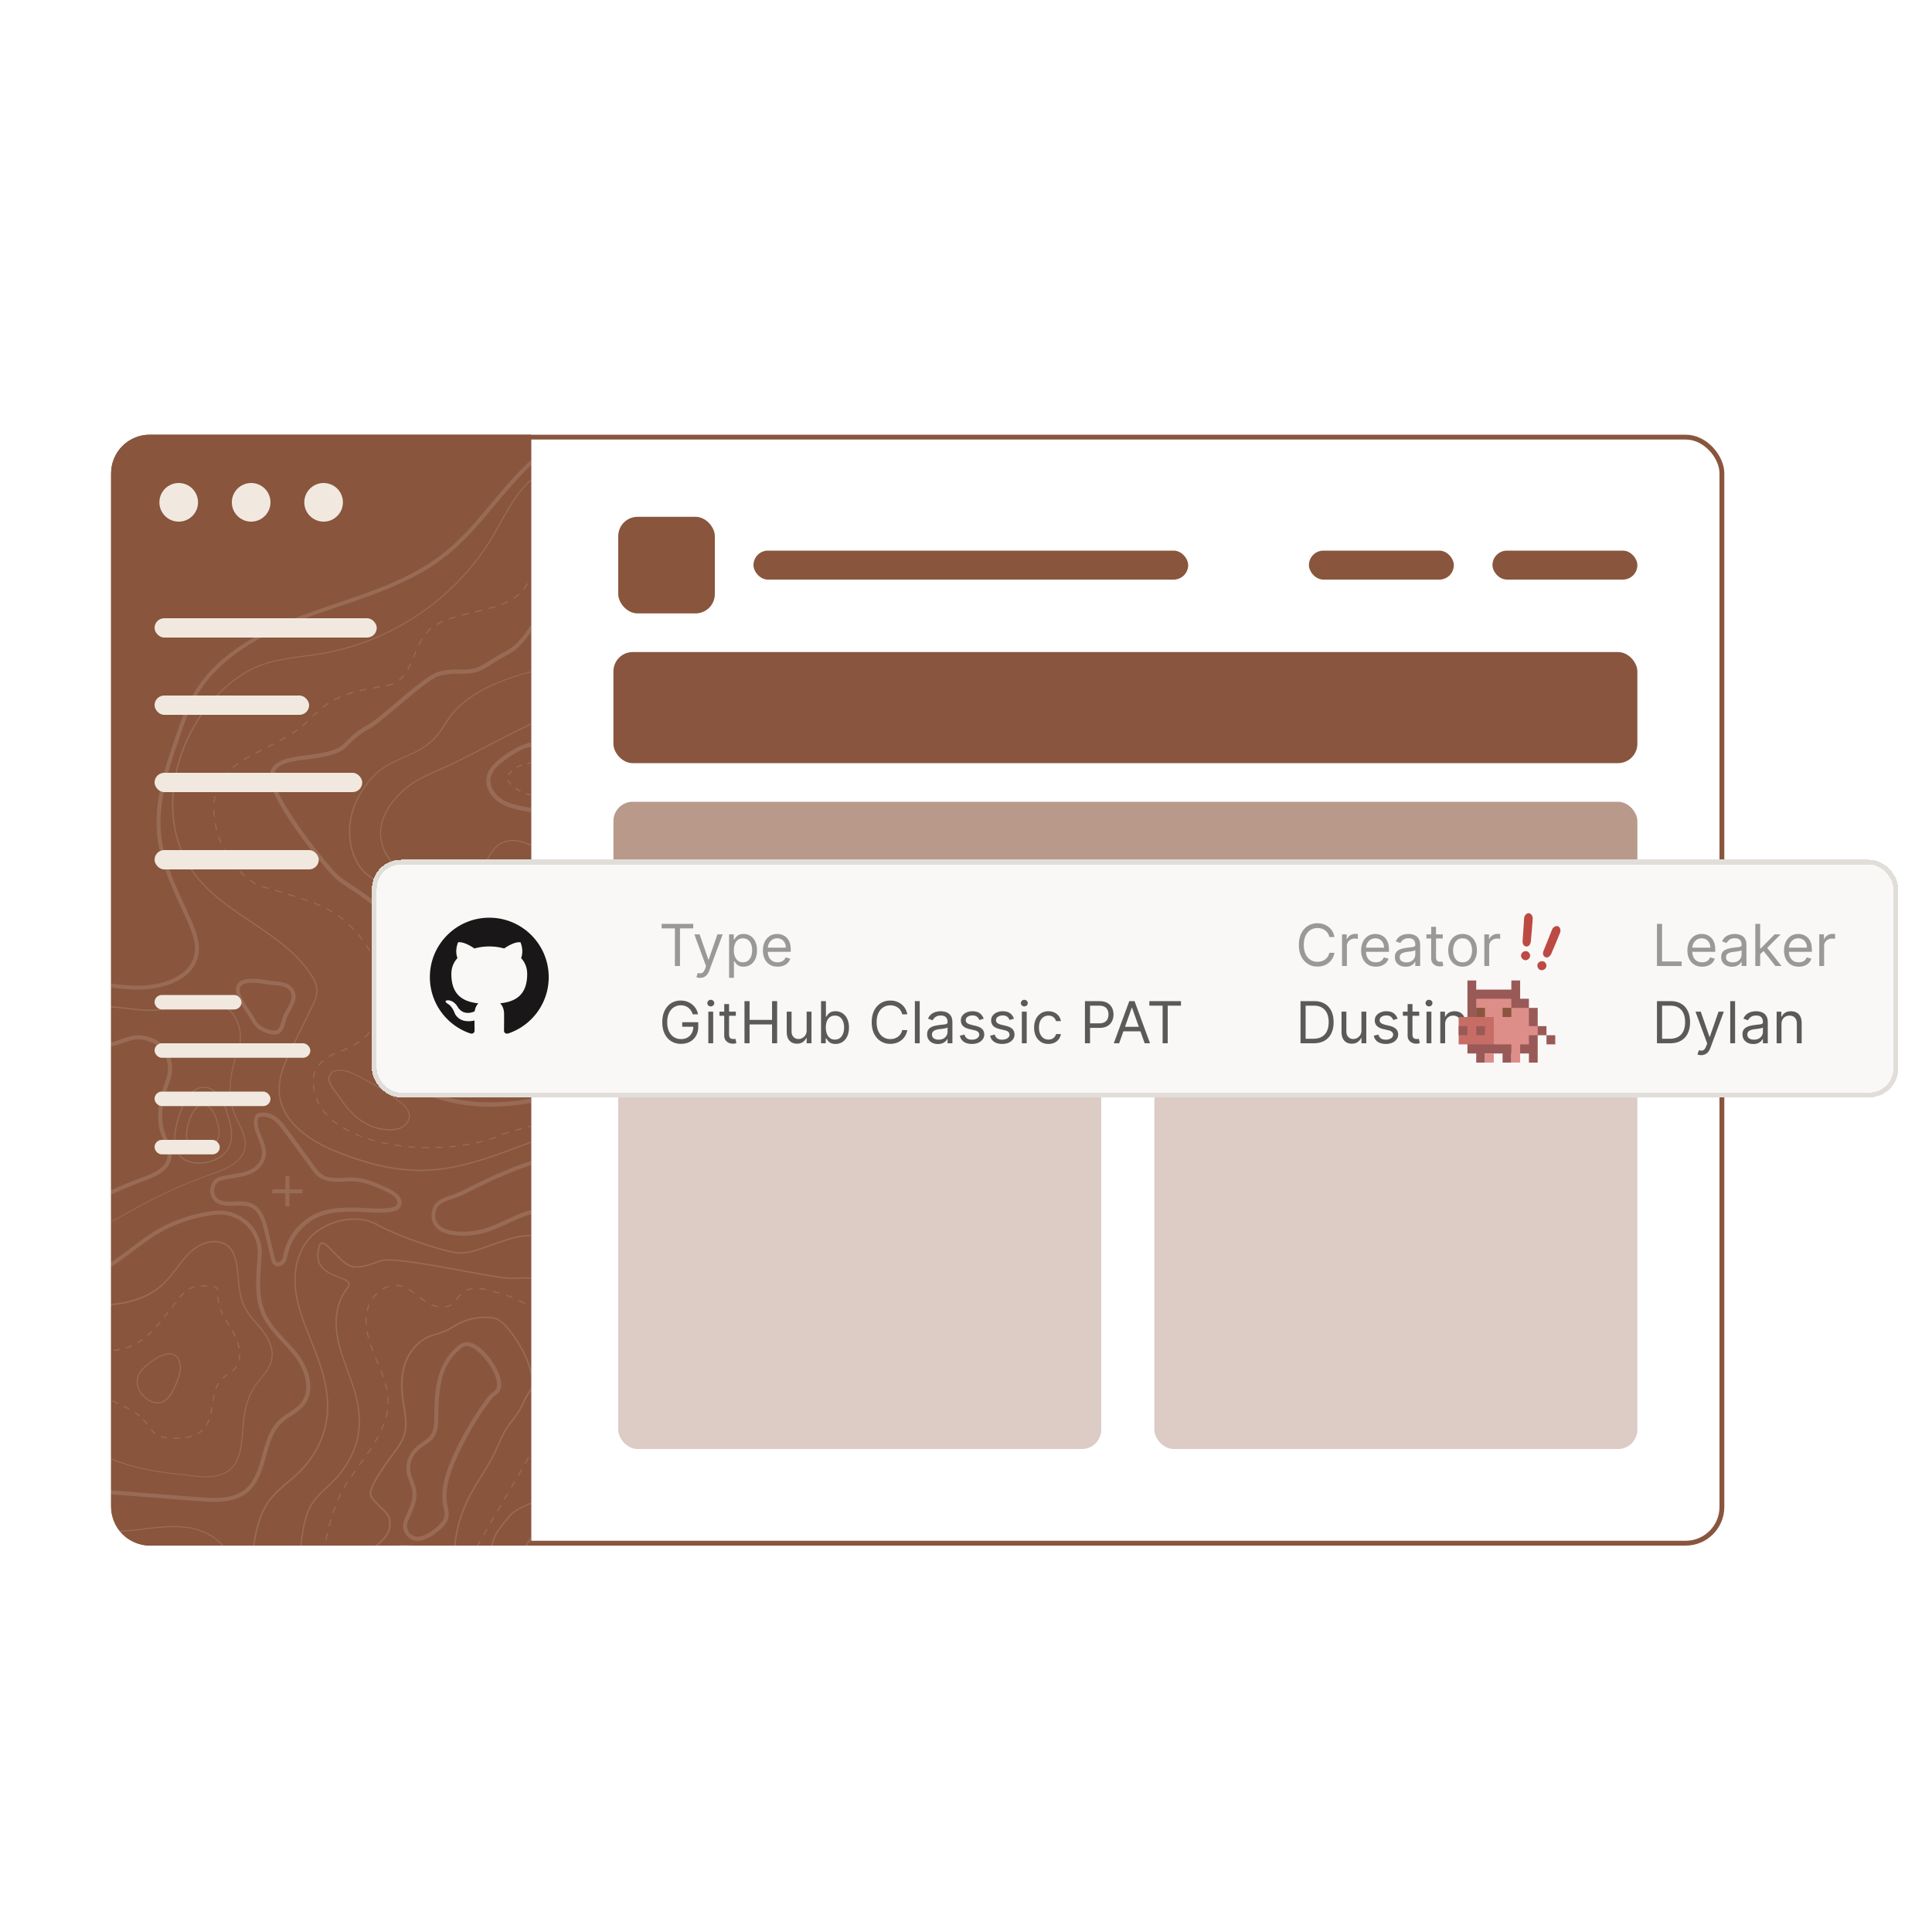 <svg xmlns="http://www.w3.org/2000/svg" width="400" height="400" fill="none"><rect width="333" height="229" x="23.5" y="90.5" stroke="#89553D" rx="7.5"/><g clip-path="url(#a)"><path fill="#89553D" d="M23 98a8 8 0 0 1 8-8h79v230H31a8 8 0 0 1-8-8V98Z"/><g fill="#F1E9DF" clip-path="url(#b)" opacity=".15"><path d="M109.165 200.116c.089.143.196.303.267.463.107.178.196.374.285.57l.213-.089a6.246 6.246 0 0 0-.285-.606c-.089-.16-.178-.32-.284-.463-.036-.071-.089-.142-.125-.213l-.196.124s.089.143.125.214Zm-3.205 6.893.036.232c.195-.036.391-.054.605-.107.303-.054.57-.125.819-.178l-.071-.232a6.834 6.834 0 0 1-.801.178c-.214.036-.41.072-.588.107Zm1.264-13.804.16-.178c-.391-.374-.836-.606-1.317-.677l-.036.232c.445.071.837.267 1.193.605v.018Zm1.442 2.44a4.92 4.92 0 0 0-.427-1.407l-.214.107c.196.427.339.873.41 1.336l.231-.036Zm-6.321-1.247c-.302.392-.569.82-.783 1.229l.214.107c.196-.409.445-.819.748-1.193l-.179-.143Zm2.262-1.816a4.915 4.915 0 0 0-1.247.765l.143.179c.392-.321.783-.57 1.193-.731l-.089-.213Zm3.792 5.29c0 .249.018.481.054.677l.231-.036a3.509 3.509 0 0 1-.053-.641c0-.25 0-.499.036-.748l-.232-.036c0 .267-.036.534-.036.784Zm.499 8.122s-.178.125-.267.196l.124.196c.107-.071.196-.125.285-.196a2.89 2.89 0 0 0 .748-.855l-.196-.125c-.178.303-.427.57-.694.802v-.018Zm-8.511-6.199c-.071.481-.125.98-.16 1.443h.231c.036-.445.089-.926.16-1.407l-.231-.036Zm.053 2.886h-.232c.018.534.072 1.015.161 1.46l.231-.053a8.094 8.094 0 0 1-.16-1.407Zm.57 2.583-.214.107c.232.427.552.801.98 1.104l.142-.196a3.123 3.123 0 0 1-.908-1.033v.018Zm2.439 1.71c-.089-.018-.195-.054-.285-.072l-.071.232c.107.036.196.053.303.071.356.089.748.125 1.14.143v-.232c-.374 0-.748-.053-1.104-.125l.017-.017Zm-2.421-9.993a15.73 15.73 0 0 0-.374 1.389l.231.054c.107-.481.232-.944.374-1.372l-.231-.071Zm-112.567 67.454c1.87-.748 3.615-1.781 5.306-2.779 1.033-.605 2.119-1.247 3.187-1.799 2.137-1.104 4.434-1.959 6.642-2.814 1.745-.659 3.543-1.336 5.27-2.138 2.333-1.068 4.576-2.368 6.766-3.615a162.762 162.762 0 0 1 3.455-1.96 75.885 75.885 0 0 1 7.3-3.491 93.501 93.501 0 0 1 3.33-1.3c2.439-.891 5.092-2.031 5.697-4.471.374-1.514-.213-2.921-.783-4.275-.196-.481-.41-.979-.57-1.478-1.14-3.562 0-7.499 1.104-10.527.303-.837.463-1.71.463-2.565s-.16-1.799-.48-2.636a6.425 6.425 0 0 0-1.46-2.28c-.553-.552-1.247-.98-2.049-1.318-2.813-1.14-4.611-.517-6.516.16-.837.303-1.692.606-2.707.802-1.638.303-3.596.071-5.484-.161-1.317-.16-2.688-.32-3.935-.302-5.377.107-9.437.463-13.158 1.14-7.033 1.264-12.66 3.651-17.2 7.338-3.437 2.797-6.197 6.323-8.654 9.743-5.324 7.392-9.722 14.731-13.07 21.838-.64 1.371-1.263 2.85-1.139 4.399.16 2.173 1.834 4.222 4.487 5.522 4.683 2.28 10.132 1.746 15.313.997 3.098-.445 6.107-.944 8.92-2.066l-.035.036Zm-23.86.338c-2.367-1.157-3.881-2.974-4.023-4.845-.107-1.353.445-2.654 1.068-3.989 3.312-7.072 7.692-14.375 12.98-21.713 2.422-3.367 5.146-6.858 8.511-9.583 4.434-3.598 9.936-5.949 16.826-7.178 3.686-.659 7.692-.998 13.034-1.122 1.175-.018 2.457.124 3.81.285 1.96.231 3.989.481 5.734.142 1.086-.196 1.976-.516 2.831-.819 1.905-.677 3.4-1.211 5.93-.178.694.285 1.299.659 1.78 1.14a5.625 5.625 0 0 1 1.264 1.977c.57 1.478.57 3.135.018 4.631-.801 2.209-1.62 4.88-1.62 7.588 0 1.158.142 2.333.516 3.473.16.517.392 1.033.587 1.532.535 1.282 1.051 2.511.748 3.758-.498 2.049-2.83 3.046-5.163 3.901a63.1 63.1 0 0 0-3.366 1.318 79.509 79.509 0 0 0-7.371 3.527c-1.175.641-2.333 1.318-3.472 1.959-2.155 1.247-4.398 2.529-6.695 3.58-1.692.784-3.49 1.461-5.217 2.12-2.244.855-4.558 1.728-6.73 2.85-1.105.57-2.19 1.211-3.241 1.817-1.674.979-3.401 1.995-5.2 2.725-2.724 1.104-5.68 1.585-8.724 2.031-5.04.73-10.345 1.246-14.832-.927h.018Z"/><path d="M-8.833 267.73c2.297-.908 4.47-2.173 6.57-3.402 1.354-.784 2.778-1.603 4.203-2.333 2.777-1.39 5.751-2.458 8.635-3.474 2.19-.783 4.452-1.585 6.624-2.547 2.991-1.318 5.894-2.939 8.707-4.506 1.425-.784 2.885-1.603 4.345-2.387a102.48 102.48 0 0 1 13.62-5.931c3.028-1.051 6.304-2.423 6.927-5.397.072-.321.09-.642.09-.944 0-1.532-.713-3.011-1.407-4.453a25.742 25.742 0 0 1-.802-1.764c-1.442-3.616-1.193-7.801.73-13.198a8.035 8.035 0 0 0-4.504-10.171l-.072-.036c-3.347-1.353-5.341-.534-7.656.428-1.05.427-2.154.89-3.472 1.175-2.101.464-4.612.179-7.033-.106-1.603-.196-3.24-.392-4.719-.339-12.695.339-27.135 1.389-37.783 9.743-4.31 3.385-7.728 7.802-10.79 12.077-6.143 8.603-11.68 17.74-16.417 27.199-.89 1.763-1.674 3.473-1.567 5.308.142 2.6 2.154 5.04 5.377 6.572 5.698 2.69 12.322 2.031 19.195 1.033 3.543-.516 7.567-1.086 11.217-2.547h-.018Zm-30.305 1.3c-3.133-1.478-5.092-3.865-5.235-6.358v-.321c0-1.657.73-3.242 1.55-4.863a204.18 204.18 0 0 1 16.399-27.163c3.044-4.257 6.463-8.674 10.736-12.023 10.595-8.318 24.981-9.369 37.641-9.69 1.46-.035 3.027.143 4.683.339 2.44.285 4.968.588 7.122.107 1.353-.303 2.457-.749 3.526-1.194 2.279-.926 4.238-1.745 7.478-.427l.071.035c3.864 1.586 5.787 5.932 4.38 9.868-1.958 5.451-2.19 9.708-.73 13.377.232.606.535 1.211.82 1.781.819 1.692 1.656 3.456 1.282 5.255-.588 2.85-3.81 4.185-6.767 5.236a99.89 99.89 0 0 0-13.656 5.95c-1.46.765-2.938 1.585-4.345 2.386-2.795 1.568-5.698 3.189-8.69 4.489-2.154.944-4.415 1.745-6.605 2.529-2.884 1.033-5.876 2.102-8.653 3.491-1.443.713-2.85 1.532-4.203 2.334-2.1 1.211-4.255 2.476-6.534 3.384-3.633 1.443-7.639 2.013-11.164 2.529-6.838.98-13.426 1.639-19.07-1.015l-.036-.036Zm154.481-77.482c-.035.695-.516 1.105-1.05 1.55-.321.267-.659.552-.89.909-.57.89-.374 2.262.498 3.562.89 1.354 2.529 2.636 4.078 3.17 2.083.731 3.65.143 4.914-.516 2.333-1.247 4.594-2.476 6.428-3.883.498-.374 1.495-2.618 1.495-4.489 0-.231 0-.463-.053-.694-.16-1.033-.677-1.71-1.567-2.013-.249-.089-.463-.054-.641-.018-1.638.267-4.042-.178-5.715-1.763-.57-.553-.98-1.176-1.371-1.782-.072-.089-.125-.195-.196-.285-2.066-3.17-5.164-6.287-8.689-8.781-1.389-.979-2.511-1.621-3.544-2.03-1.994-.766-3.953-.766-5.395.035-1.282.695-1.994 1.853-2.688 3.082-.641 1.14-1.176 2.672.231 4.417.979 1.211 2.493 1.959 3.294 2.316.855.356 1.692.623 2.511.855.338.106.694.213 1.032.32 1.923.624 3.455 1.39 4.719 2.334 1.549 1.175 2.617 2.707 2.564 3.722l.035-.018Zm-7.211-6.305c-.356-.107-.694-.214-1.05-.321-.819-.249-1.656-.498-2.475-.855-.784-.338-2.262-1.086-3.205-2.244-1.318-1.639-.802-3.063-.214-4.132.659-1.194 1.353-2.316 2.582-2.975 1.371-.748 3.258-.766 5.181 0 1.015.392 2.137 1.033 3.49 1.995 3.508 2.476 6.57 5.575 8.618 8.71.071.089.125.196.196.285.392.624.801 1.247 1.407 1.835 1.727 1.656 4.219 2.119 5.947 1.834a.955.955 0 0 1 .498 0c.784.285 1.247.891 1.389 1.817.303 1.906-.89 4.578-1.353 4.934-1.816 1.407-4.06 2.619-6.392 3.865-1.282.677-2.725 1.212-4.719.499-1.496-.534-3.062-1.763-3.935-3.081-.819-1.229-.997-2.494-.499-3.296.214-.32.535-.587.837-.855.552-.463 1.104-.926 1.14-1.745.053-1.283-1.3-2.903-2.671-3.937-1.282-.979-2.849-1.745-4.79-2.386l.018.053Z"/><path d="M122.287 210.429c1.158-.249 2.351-.499 3.544-.784 4.736-1.211 9.223-3.045 12.962-5.325 3.009-1.835 6.499-5.932 8.511-9.975.712-1.443 1.14-2.903 1.247-4.204.035-.427.071-.872.124-1.3.089-.926.178-1.835.178-2.672 0-2.013-.516-3.633-2.724-4.097-.499-.106-1.033-.089-1.531-.071h-.107c-2.35.107-4.184-.213-5.449-.926-1.513-.837-2.403-2.048-2.813-3.794v-.071a24.457 24.457 0 0 1-.463-2.102l-.16-.962c-.249-1.443-.516-2.957-.908-4.488a95.156 95.156 0 0 0-.979-3.385c-.107-.338-.214-.694-.321-1.033-.659-2.226-1.87-4.292-2.849-5.824-2.582-4.079-5.235-6.894-8.155-8.621a17.074 17.074 0 0 0-2.065-1.033c-2.6-1.087-5.164-1.425-7.407-.998-1.407.267-2.636.82-4.096 1.532-2.813 1.354-6.125 3.081-8.991 4.578-2.707 1.425-5.591 2.903-8.422 4.168-.339.142-.677.302-1.015.445-1.514.659-3.08 1.336-4.54 2.244-1.087.677-2.155 1.532-3.17 2.53-2.867 2.849-4.274 6.073-3.97 9.066.266 2.778 1.797 5.237 4.183 6.751 1.122.712 2.422 1.14 3.686 1.567.48.16.997.338 1.478.517 2.92 1.086 4.95 2.279 6.41 3.722 1.763 1.764 2.6 4.133 2.083 5.914-.356 1.247-1.228 2.102-2.136 3.01-.534.534-1.087 1.087-1.55 1.728-.943 1.353-1.549 3.455-1.709 5.949-.285 4.435.98 9.921 4.434 11.489.498.213 1.032.427 1.602.587 5.912 1.782 11.414.464 17.859-2.101 2.422-.962 4.79-1.461 7.283-1.977l-.054-.054Zm-25.052 3.83a10.328 10.328 0 0 1-1.567-.588c-3.045-1.372-4.327-5.932-4.327-10.01 0-.41 0-.82.036-1.212.16-2.404.766-4.524 1.674-5.806.445-.624.979-1.176 1.513-1.692.89-.891 1.816-1.817 2.19-3.118.552-1.888-.285-4.31-2.136-6.162-1.478-1.479-3.544-2.69-6.5-3.777a73.79 73.79 0 0 0-1.477-.516c-1.247-.41-2.529-.855-3.615-1.532-2.315-1.478-3.81-3.865-4.077-6.555-.303-2.903 1.086-6.056 3.899-8.852a17.218 17.218 0 0 1 3.116-2.494c1.442-.891 2.991-1.567 4.505-2.226.338-.143.676-.303 1.015-.446 2.849-1.264 5.733-2.743 8.44-4.168 2.866-1.514 6.178-3.224 8.991-4.577 1.443-.695 2.671-1.247 4.042-1.514 2.19-.41 4.701-.072 7.265.979a15.44 15.44 0 0 1 2.03 1.015c2.884 1.71 5.519 4.507 8.066 8.55.961 1.532 2.154 3.563 2.813 5.753.107.357.214.695.32 1.051.357 1.176.695 2.298.98 3.385.391 1.514.659 3.01.908 4.453l.16.961c.125.731.285 1.443.445 2.12v.071c.428 1.817 1.371 3.082 2.956 3.955 1.318.73 3.205 1.05 5.591.961h.107c.498-.017.997-.053 1.478.054 2.92.623 2.635 3.473 2.35 6.501-.036.428-.089.873-.125 1.3-.107 1.265-.516 2.69-1.228 4.097-1.977 4.008-5.449 8.069-8.405 9.868-3.721 2.262-8.172 4.097-12.891 5.308a75.483 75.483 0 0 1-3.525.784c-2.386.498-4.861 1.015-7.318 1.995-6.393 2.529-11.859 3.847-17.681 2.084h-.018Z"/><path d="M90.612 219.584c.64.339 1.317.659 2.047.927 3.775 1.407 7.639 1.799 11.823 1.193 4.131-.606 8.12-2.102 11.467-3.473 2.849-1.176 5.573-1.407 8.475-1.657 1.3-.107 2.653-.231 4.007-.445 5.395-.855 10.541-2.886 14.885-5.878 4.202-2.886 8.03-8.158 9.989-13.751.588-1.692.89-3.277.89-4.702 0-.392-.017-.784-.071-1.14-.125-1.015-.16-2.066-.214-3.082-.16-3.598-.302-7.018-3.846-7.659-.569-.107-5.341-1.923-8.297-6.252-2.261-3.313-2.938-7.267-2.065-11.773.231-1.158-.303-2.298-.873-3.527-.32-.695-.659-1.407-.872-2.155-.766-2.672-2.208-5.095-3.668-7.303-3.063-4.685-5.805-8.372-10.63-9.975-3.722-1.229-8.173-1.247-13.23-.036-6.249 1.497-14.493 4.542-18.144 10.563-1.745 2.868-3.365 4.738-6.837 6.394-.534.25-1.104.499-1.638.748-2.297 1.034-4.683 2.084-6.517 3.973-3.24 3.366-5.092 7.605-5.057 11.631.036 4.007 1.514 7.445 3.971 9.208 1.246.909 2.617 1.639 3.935 2.369 1.959 1.069 3.989 2.174 5.662 3.812 1.585 1.568 2.618 3.545 2.707 5.183.089 1.621-.125 3.189-.339 4.845-.213 1.657-.445 3.367-.338 5.13 0 .303.036.624.071.909.25 2.137-.16 3.544-.712 5.503-.089.339-.196.677-.303 1.051-.463 1.657-.819 3.171-.445 4.721.552 2.315 2.564 3.847 4.149 4.702l.018-.054Zm-3.917-4.755a5.393 5.393 0 0 1-.143-1.301c0-1.068.267-2.137.588-3.313.106-.374.195-.712.302-1.051.57-1.977.98-3.402.73-5.592a13.888 13.888 0 0 1-.07-.891c-.09-1.746.124-3.438.337-5.076.214-1.586.428-3.242.339-4.881-.09-1.692-1.158-3.74-2.778-5.344-1.692-1.674-3.74-2.778-5.716-3.865-1.317-.712-2.67-1.442-3.899-2.351-2.386-1.728-3.846-5.094-3.864-9.031v-.089c0-3.954 1.816-8.086 5.004-11.381 1.798-1.853 4.148-2.904 6.445-3.919.534-.249 1.104-.499 1.656-.748 3.543-1.674 5.164-3.563 6.944-6.484 3.633-5.949 11.788-8.977 18.002-10.455 5.003-1.194 9.419-1.194 13.087.035 4.754 1.586 7.46 5.255 10.505 9.886 1.442 2.209 2.885 4.595 3.632 7.232.214.765.552 1.496.873 2.19.552 1.194 1.068 2.298.855 3.385-.909 4.577-.196 8.603 2.101 11.952 3.009 4.399 7.87 6.252 8.457 6.358 3.348.606 3.49 3.777 3.65 7.428.036 1.015.089 2.084.214 3.099.196 1.692-.071 3.634-.819 5.753-1.905 5.451-5.787 10.812-9.9 13.627-4.309 2.956-9.419 4.987-14.796 5.824-1.354.214-2.689.321-4.007.445-2.92.25-5.662.499-8.546 1.675-6.713 2.778-14.583 5.468-23.13 2.297a15.896 15.896 0 0 1-2.012-.908c-1.549-.855-3.507-2.315-4.041-4.56v.054Z"/><path d="M80.783 218.694c.498 3.295 3.098 5.486 5.199 6.751.801.481 1.692.926 2.617 1.3 4.933 2.03 10.63 2.761 16.951 2.191 5.413-.481 11.093-1.942 16.47-4.204 3.33-1.407 6.553-1.407 9.972-1.407 1.566 0 3.169 0 4.807-.143 5.324-.48 8.084-2.6 11.912-5.539.748-.57 1.531-1.176 2.368-1.799 5.538-4.061 10.06-10.883 12.126-18.222.534-1.923.801-3.687.801-5.308 0-.908-.089-1.781-.267-2.6-.321-1.496-.481-3.082-.623-4.613-.445-4.507-.873-8.782-5.342-9.494-.552-.089-1.122-.143-1.674-.196-.196-.018-.391-.036-.605-.054-2.404-.249-5.342-.819-6.891-3.045-1.674-2.387-1.104-5.433-.338-8.105.374-1.282.623-2.547.748-3.847.302-3.189-.285-5.914-1.264-9.013-.214-.659-.428-1.336-.677-2.048-.516-1.55-1.051-3.153-1.567-4.988-.961-3.473-2.92-6.555-4.683-9.173-3.312-4.952-7.478-10.295-13.158-12.379a15.626 15.626 0 0 0-3.383-.802c-4.078-.445-8.048.784-10.915 3.367-1.353 1.229-2.439 2.743-3.49 4.203-.374.499-.748 1.033-1.122 1.55-1.976 2.618-2.866 3.117-4.647 4.079-.837.463-1.887 1.033-3.312 1.995-2.226 1.478-3.668 1.478-5.502 1.46-1.246 0-2.653-.017-4.504.481-1.817.499-5.449 3.545-8.939 6.519-2.35 1.995-4.576 3.866-5.698 4.453-1.638.873-3.294 2.156-4.878 3.848-1.532 1.603-4.576 2.013-7.55 2.404-3.81.499-7.745 1.016-7.888 4.382-.214 4.809 10.31 17.723 13.016 20.591.926.979 2.048 1.71 3.116 2.422.214.143.445.285.659.428 1.656 1.104 3.507 2.351 5.092 3.811 1.496 1.39 2.76 3.118 3.365 4.632.517 1.264.695 2.262.909 3.402.053.32.124.641.195.997l.054.267c.303 1.461.659 3.278 1.531 5.112.036.072.071.143.107.232.303.641.605 1.247.623 1.888.018.712-.25 1.389-.498 2.066a303.26 303.26 0 0 0-2.066 5.557c-.677 1.889-1.531 4.222-1.157 6.609v-.018Zm4.042-11.863c.267-.712.587-1.532.552-2.405-.018-.819-.374-1.549-.713-2.244a42.7 42.7 0 0 1-.106-.214c-.82-1.745-1.176-3.508-1.46-4.916l-.054-.267c-.071-.338-.124-.659-.196-.979-.213-1.194-.41-2.227-.961-3.563-.66-1.639-1.977-3.438-3.58-4.934-1.62-1.514-3.525-2.778-5.198-3.901-.214-.142-.446-.302-.677-.445-1.086-.712-2.101-1.371-2.956-2.28-3.009-3.188-12.784-15.514-12.784-19.842v-.107c.107-2.636 3.365-3.064 7.122-3.563 3.116-.409 6.321-.837 8.066-2.671 1.531-1.621 3.098-2.85 4.665-3.67 1.193-.641 3.347-2.458 5.84-4.559 3.259-2.761 6.962-5.896 8.6-6.342 1.728-.463 3.01-.463 4.274-.445 1.816 0 3.543.018 5.982-1.621a38.887 38.887 0 0 1 3.241-1.941c1.816-.998 2.813-1.55 4.914-4.311.392-.516.766-1.051 1.14-1.549 1.068-1.497 2.083-2.904 3.365-4.061 2.671-2.423 6.392-3.581 10.221-3.153 1.086.125 2.154.374 3.187.748 5.448 2.013 9.49 7.214 12.731 12.041 1.709 2.565 3.632 5.575 4.558 8.924a89.683 89.683 0 0 0 1.585 5.04c.231.713.463 1.39.676 2.049.944 2.992 1.532 5.61 1.229 8.656a20.459 20.459 0 0 1-.712 3.687c-.784 2.708-1.443 6.146.463 8.853 1.762 2.511 4.949 3.135 7.531 3.42l.606.053c.534.054 1.086.107 1.62.178 3.81.606 4.184 4.364 4.612 8.71.16 1.55.32 3.171.641 4.703.445 2.102.267 4.613-.535 7.481-2.012 7.16-6.41 13.804-11.787 17.758-.854.624-1.638 1.229-2.386 1.799-3.721 2.85-6.392 4.899-11.467 5.362-1.602.142-3.187.142-4.736.142-3.347 0-6.802 0-10.309 1.479-11.609 4.898-23.842 5.646-32.727 2.012a17.024 17.024 0 0 1-2.493-1.247c-1.923-1.157-4.326-3.17-4.772-6.127a6.944 6.944 0 0 1-.07-1.051c0-1.834.658-3.633 1.192-5.13a296.878 296.878 0 0 1 2.066-5.539v-.018Zm.089-69.484c-.214.481-.428.89-.624 1.247l.214.106c.214-.374.41-.783.641-1.264l-.213-.089h-.018Zm-3.472 4.31-.09-.214c-.267.107-.57.196-.854.268l-.48.107.052.231.481-.107c.32-.071.623-.16.908-.285h-.017Zm-9.455 75.505-.09-.214c-.213.089-.444.196-.676.285-.213.072-.41.161-.623.25l.09.213c.213-.089.409-.16.622-.249.232-.089.463-.178.695-.285h-.018Zm11.716-77.25-.178-.143a5.577 5.577 0 0 1-.962.98l.143.178a6.825 6.825 0 0 0 1.015-1.015h-.018Zm3.597-7.713c-.232.374-.463.784-.694 1.247l.213.107c.232-.463.445-.855.677-1.229l-.196-.125Zm-19.373 13.323c-.391.25-.765.535-1.157.838l.142.178c.374-.285.766-.57 1.14-.82l-.125-.196Zm7.923-2.939c-.516.107-.96.196-1.388.285l.053.232c.41-.089.873-.196 1.371-.285l-.053-.232h.018Zm-2.759.642c-.48.124-.926.267-1.353.427l.071.232c.427-.143.873-.285 1.335-.41l-.07-.232.017-.017Zm5.591-.927-.036-.231c-.338.071-.677.125-1.015.196l-.374.071.036.232.374-.072c.338-.053.677-.124 1.015-.196Zm-8.172 2.084-.09-.213c-.213.089-.427.196-.64.303-.215.106-.428.213-.642.338l.107.214c.214-.107.41-.214.623-.321.214-.107.428-.196.641-.285v-.036Zm18.766-14.178-.142-.178a9.124 9.124 0 0 0-1.015 1.015l.178.143c.302-.374.64-.695.979-.98Zm20.138 103.22c.445-.107.908-.231 1.371-.338l-.053-.232c-.463.107-.926.232-1.371.339l.053.231Zm-8.066 2.565a23.41 23.41 0 0 0 1.336-.463l-.089-.214c-.428.161-.873.321-1.336.463l.072.232.017-.018Zm-27.83-1.086c.427.178.873.356 1.318.534l.089-.214a21.83 21.83 0 0 1-1.3-.516l-.09.214-.017-.018Zm-6.517-15.229-.142-.179a5.44 5.44 0 0 0-.997 1.033l.178.143a6.25 6.25 0 0 1 .961-.98v-.017Zm39.689 14.463c.427-.125.89-.25 1.371-.374l-.053-.232c-.481.125-.944.25-1.371.374l.071.232h-.018Zm-1.425.178c-.498.16-.961.303-1.353.463l.089.214c.392-.143.837-.303 1.336-.446l-.072-.231Zm-34.151-.909-.124.196c.392.232.819.464 1.246.695l.107-.214a19.37 19.37 0 0 1-1.229-.677Zm15.117-98.571-.213-.089-.427 1.015-.125.285.214.09.124-.285.427-1.016ZM76.171 235.9c.445.143.89.267 1.353.392l.054-.231c-.463-.125-.908-.268-1.353-.392l-.072.231h.018Zm5.556 1.033-.036.232c.463.071.926.142 1.407.196l.035-.232a30.79 30.79 0 0 1-1.389-.196h-.017Zm-14.797-7.196-.196.143c.267.374.588.748.908 1.104l.178-.16c-.32-.339-.623-.713-.89-1.069v-.018Zm1.905 2.049-.16.178c.356.303.73.588 1.122.873l.142-.196a19.87 19.87 0 0 1-1.104-.855Zm-3.721-10.011a5.257 5.257 0 0 0-.339 1.407h.232c.053-.445.16-.89.32-1.318l-.213-.089Zm-.107 2.797h-.232c.036.499.107.962.196 1.425l.232-.054c-.09-.445-.16-.908-.196-1.371Zm.587 2.725-.213.089c.16.445.356.873.587 1.3l.214-.107a8.875 8.875 0 0 1-.57-1.264l-.017-.018Zm18.946 9.992v.232c.445.036.926.071 1.389.107v-.232l-1.389-.107Zm-5.574-.872-.053.231c.445.107.926.196 1.389.285l.035-.231c-.462-.089-.925-.178-1.37-.285Zm11.2 1.051v.231c.481 0 .944-.035 1.425-.053v-.232l-1.424.054Zm2.814-.143v.232c.498-.036.961-.089 1.424-.143l-.035-.231c-.463.053-.926.106-1.407.142h.018Zm-5.627.143v.231c.463 0 .944.018 1.407.018v-.232c-.463 0-.944 0-1.407-.017Zm11.253-.748a30.58 30.58 0 0 0 1.371-.339l-.053-.231c-.445.124-.908.231-1.371.338l.053.232Zm-2.796.516c.464-.071.944-.142 1.407-.231l-.035-.232c-.463.089-.926.16-1.389.232l.036.231h-.018Zm-4.22-108.671c-.462.196-.89.41-1.263.642l.124.196c.374-.214.802-.428 1.247-.624l-.09-.214h-.017Zm-22.31 89.452c-.463.214-.89.427-1.264.659l.125.196a15.72 15.72 0 0 1 1.246-.641l-.107-.214Zm-15.17-62.841c-.48.25-.89.464-1.246.66l.107.213c.373-.196.765-.409 1.246-.659l-.107-.214Zm-2.493 1.336c-.445.25-.837.481-1.228.713l.124.196c.374-.232.784-.463 1.211-.713l-.124-.213.017.017Zm-2.403 1.497c-.392.285-.784.57-1.14.837l.143.178c.356-.285.73-.57 1.121-.837l-.142-.196.018.018Zm14.422-8.782c-.32.321-.677.642-1.05.944l.142.178c.374-.302.73-.623 1.05-.944l-.16-.16.018-.018Zm-6.997 4.667c-.41.214-.837.428-1.265.641l.107.214c.428-.214.837-.427 1.264-.641l-.106-.214Zm4.843-2.868c-.356.267-.748.535-1.158.784l.125.196c.41-.267.801-.534 1.175-.802l-.142-.196v.018Zm-2.369 1.514c-.374.214-.783.446-1.228.695l.107.214c.445-.25.854-.463 1.228-.695l-.124-.196.017-.018Zm-12.107 7.268a7.638 7.638 0 0 0-.908 1.104l.196.142c.267-.374.57-.73.89-1.068l-.178-.161v-.017Zm-2.333 10.633-.231.036c.089.463.196.926.303 1.389l.231-.053a13.55 13.55 0 0 1-.303-1.372Zm.712 2.708-.231.071c.16.445.32.891.498 1.336l.214-.089a16.844 16.844 0 0 1-.498-1.318h.017Zm1.086 2.6-.213.107c.213.428.445.837.676 1.247l.196-.125a26.935 26.935 0 0 1-.676-1.229h.017Zm-2.083-8.104h-.231c0 .463.035.944.071 1.425h.231a13.17 13.17 0 0 1-.07-1.425Zm.036-2.832c-.09.463-.16.926-.214 1.407h.231a9.52 9.52 0 0 1 .214-1.372l-.231-.053v.018Zm.926-2.69c-.214.41-.392.855-.552 1.318l.231.071c.16-.445.339-.872.552-1.282l-.213-.107h-.018Zm3.311 17.011c-.249-.321-.516-.642-.747-.998l-.196.143c.25.338.498.676.765.997.036.036.072.089.107.125l.178-.161s-.07-.089-.107-.124v.018Zm17.005-31.866a25.88 25.88 0 0 0-1.033.962l.16.16a26.64 26.64 0 0 1 1.033-.962l-.16-.178v.018Zm45.066-28.855-.196-.125c-.196.321-.392.659-.588.98l-.142.231.196.125.142-.232c.196-.32.392-.659.588-.979Z"/><path d="M79.43 206.065c0 .463-.036.944-.09 1.39l.232.035c.053-.463.089-.944.089-1.425h-.232Zm-.143 2.832-.232-.053c-.07.267-.16.534-.249.819a4.498 4.498 0 0 1-.196.517l.214.089c.071-.178.142-.356.196-.535.089-.267.178-.552.25-.819l.017-.018Zm-1.247 2.53a9.54 9.54 0 0 1-.747 1.193l.196.142c.267-.391.534-.801.748-1.211l-.214-.107.018-.017Zm16.221-83.806c-.48.143-.925.285-1.353.428l.071.214c.41-.143.855-.285 1.336-.428l-.071-.231.017.017Zm-17.662 86.246-.179-.16c-.302.338-.64.676-.997.979l.16.178c.357-.32.695-.659 1.016-.997Zm2.741-10.634-.231.054c.107.463.196.926.25 1.371l.23-.036a13.772 13.772 0 0 0-.249-1.407v.018Zm25.748-78.782c-.392.196-.819.374-1.282.552l.089.214c.463-.178.908-.374 1.299-.57l-.106-.214v.018Zm-2.618 1.033c-.427.125-.855.267-1.353.392l.071.231c.498-.142.944-.267 1.353-.391l-.071-.232Zm6.819-4.631-.195-.125c-.179.285-.339.552-.499.802-.089.124-.16.249-.249.374l.196.142c.089-.124.178-.267.267-.392.16-.249.32-.516.498-.801h-.018Zm-1.887 2.084c-.32.303-.694.588-1.104.837l.125.196c.41-.267.801-.552 1.14-.873l-.161-.178v.018Zm-57.69 57.354-.16.161c.303.302.659.623 1.05.961l.16-.178c-.391-.338-.73-.641-1.032-.944h-.018Zm9.989 4.756-.071.232c.445.142.908.267 1.353.409l.071-.231c-.445-.143-.89-.285-1.353-.41Zm-2.172-.677a18.24 18.24 0 0 0-.516-.16l-.072.232c.178.053.356.106.517.16.285.089.552.178.837.267l.07-.232c-.284-.089-.551-.178-.836-.267Zm7.531 2.476-.088.214c.445.178.89.356 1.3.552l.088-.214c-.409-.178-.854-.374-1.3-.552Zm-2.67-.962-.072.232c.481.16.926.303 1.336.463l.071-.214c-.427-.142-.855-.303-1.335-.463v-.018Zm-8.102-2.458-.071.232c.48.16.98.303 1.353.409l.071-.231c-.374-.107-.872-.249-1.353-.41Zm-2.261-1.14-.178-.142-.142.178.178.142c.285.232.623.446 1.015.642l.106-.214a5.756 5.756 0 0 1-.979-.624v.018Zm22.186 11.079-.178.143c.302.356.587.73.872 1.104l.196-.142a27.372 27.372 0 0 0-.89-1.105Zm4.308 7.303-.213.089c.16.428.32.891.48 1.318l.232-.071a20.066 20.066 0 0 0-.48-1.336h-.019Zm-2.599-5.041-.196.125c.25.392.516.784.748 1.193l.196-.124c-.232-.41-.499-.82-.748-1.211v.017Zm1.442 2.458-.214.107c.214.41.428.837.606 1.265l.213-.089c-.195-.428-.41-.855-.623-1.283h.018Zm-5.092-6.786-.16.178c.338.321.676.659.996.998l.178-.161c-.32-.338-.658-.676-.997-.997l-.017-.018Zm-4.63-3.277-.106.213c.427.214.837.446 1.228.695l.125-.196c-.392-.231-.82-.481-1.246-.694v-.018Zm2.44 1.46-.142.196a13.3 13.3 0 0 1 1.121.855l.143-.178a16.827 16.827 0 0 0-1.122-.855v-.018Zm4.255 26.077a13.08 13.08 0 0 1-1.175.748l.125.214c.41-.232.819-.499 1.21-.766l-.142-.196h-.018Zm22.667-88.668c-.534.125-.98.25-1.371.339l.053.231a37.8 37.8 0 0 1 1.371-.338l-.053-.232Zm2.742-.659c-.463.107-.908.232-1.371.339l.053.231c.463-.107.926-.214 1.371-.338l-.053-.232Z"/><path d="M131.885 236.078c4.505 0 10.559-.997 16.612-2.725 6.375-1.835 11.823-4.204 15.367-6.697 8.831-6.199 15.33-15.764 17.859-26.273.552-2.315.837-4.417.837-6.323 0-1.835-.25-3.509-.766-5.023-.819-2.405-1.246-4.987-1.674-7.463-.516-3.046-.997-5.932-2.136-8.14-1.283-2.512-3.223-3.83-6.108-4.168-3.703-.428-8.44-19.522-11.894-33.451-1.318-5.326-2.457-9.921-3.401-13.021-1.424-4.649-4.362-8.71-7.282-12.45-1.71-2.209-.428-4.685.801-7.071 1.051-2.031 2.03-3.937 1.068-5.504-1.602-2.583-8.422-3.652-22.132-3.474-7.995.107-16.078 1.016-21.064 6.929-1.763 2.102-3.116 4.542-4.434 6.911-.534.962-1.086 1.977-1.673 2.939-7.532 12.611-20.655 21.624-35.13 24.1-1.23.213-2.493.374-3.722.552-3.365.445-6.82.926-9.989 2.28-2.493 1.068-4.897 2.725-7.336 5.076-5.039 4.809-8.582 11.614-9.704 18.631-1.193 7.464.392 14.464 4.487 19.7 3.063 3.937 7.336 6.805 11.467 9.565 4.558 3.064 9.294 6.217 12.304 10.83.57.891 1.246 2.049 1.246 3.313v.036c0 1.158-.534 2.262-1.015 3.242l-4.042 8.264c-1.37 2.797-3.062 6.252-2.724 9.797.605 6.59 7.55 10.331 11.61 11.987 16.719 6.751 24.998 4.15 40.649-1.852 5.004-1.924 9.776-1.443 14.832-.926 2.279.231 4.648.463 7.051.463l.036-.054Zm-21.972.25c-15.598 5.984-23.824 8.567-40.472 1.852-4.024-1.621-10.862-5.308-11.467-11.791-.036-.285-.036-.588-.036-.873 0-3.171 1.514-6.252 2.742-8.781l4.042-8.265c.499-1.015 1.05-2.155 1.033-3.367 0-1.318-.694-2.529-1.3-3.437-3.044-4.649-7.799-7.82-12.375-10.901-4.113-2.761-8.368-5.611-11.413-9.512-8.832-11.346-4.434-28.82 5.2-38.028 2.439-2.316 4.807-3.972 7.264-5.023 3.116-1.354 6.57-1.817 9.918-2.262a95.59 95.59 0 0 0 3.739-.553c14.53-2.493 27.723-11.542 35.29-24.206.57-.962 1.14-1.977 1.674-2.939 1.3-2.351 2.653-4.791 4.398-6.875 4.914-5.843 12.945-6.733 20.886-6.84 13.443-.178 20.405.89 21.936 3.366.891 1.46-.053 3.313-1.068 5.273-1.211 2.351-2.582 5.005-.783 7.32 2.884 3.741 5.822 7.766 7.229 12.38.943 3.081 2.083 7.677 3.401 13.002 3.668 14.784 8.226 33.166 12.09 33.611 6.107.713 6.997 6.003 8.03 12.13.409 2.494.855 5.077 1.674 7.499 1.032 3.046 1.015 6.715-.072 11.222-2.492 10.438-8.974 19.967-17.752 26.13-7.656 5.379-23.129 9.387-31.854 9.387-2.386 0-4.754-.232-7.033-.463-5.092-.517-9.882-.998-14.939.944h.018ZM19.069 419.007c1.086-.445 2.457-1.015 3.311-2.084.66-.819.98-1.835 1.265-2.886 1.53-5.593 2.706-11.524 3.525-17.633.053-.464.125-.909.178-1.372.517-3.99 1.033-8.122 2.885-11.685.819-1.567 1.887-3.01 2.92-4.417.694-.944 1.406-1.906 2.047-2.921 4.416-6.965 5.235-15.639 5.235-23.53 0-.748 0-1.478-.018-2.208 0-.748-.035-1.532-.053-2.476-.071-2.583-.142-5.184-.231-7.713-.036-.944-.054-1.888-.09-2.832-.053-1.674-.106-3.58-.89-5.237-1.121-2.404-3.739-4.239-6.997-4.898-2.493-.516-5.021-.32-7.46-.142-.321.017-.642.053-.98.071-.267 0-.534.035-.801.053-6.962.357-11.841-.944-14.921-3.972a11.469 11.469 0 0 1-.89-.979c-2.315-2.868-2.992-6.68-3.65-10.367-.34-1.852-.678-3.776-1.212-5.575-.8-2.618-2.475-6.27-5.876-8.799-3.044-2.262-6.837-3.046-10.149-2.102-3.721 1.051-6.516 4.061-9.276 7.321-5.805 6.822-11.04 13.59-11.467 21.677-.214 4.008.819 7.962 1.834 11.791l.267 1.016c1.567 5.984 2.528 10.883 3.045 15.443.587 5.201.302 12.076-4.434 15.193-1.282.837-2.778 1.3-4.22 1.746a30.38 30.38 0 0 0-2.457.837c-3.223 1.318-5.947 3.705-8.244 5.842-.962.909-2.048 1.995-2.493 3.402-.552 1.764.036 3.687.677 5.486.285.802.587 1.675.908 2.601 2.137 6.181 5.075 14.641 9.989 18.043 4.594 3.171 10.167 2.832 15.562 2.494 3.846-.232 7.834-.481 11.413.552 3.9 1.122 7.14 3.598 10.274 5.985.552.427 1.122.855 1.692 1.282 3.133 2.334 7.887 5.397 13.051 4.952 2.404-.196 4.7-1.14 6.73-1.977v.018Zm-19.64-3.171c-.57-.427-1.14-.855-1.691-1.282-3.152-2.405-6.41-4.898-10.346-6.038-3.632-1.051-7.62-.802-11.502-.57-5.36.32-10.88.659-15.402-2.458-4.86-3.349-7.78-11.774-9.9-17.919-.32-.926-.623-1.799-.908-2.601-.64-1.763-1.21-3.633-.676-5.343.427-1.372 1.477-2.423 2.421-3.313 2.28-2.12 4.968-4.507 8.173-5.807.783-.321 1.62-.588 2.44-.837 1.46-.445 2.955-.909 4.273-1.781 4.843-3.189 5.128-10.135 4.54-15.408-.516-4.56-1.496-9.476-3.045-15.478l-.267-1.016c-.997-3.811-2.03-7.748-1.816-11.72.427-7.997 5.645-14.748 11.414-21.534 2.741-3.224 5.52-6.217 9.17-7.25 3.258-.926 6.98-.142 9.953 2.066 3.347 2.476 4.985 6.092 5.786 8.675.535 1.781.89 3.687 1.211 5.539.659 3.723 1.353 7.552 3.704 10.474.285.356.587.694.908.997 3.134 3.082 8.084 4.4 15.099 4.043.267 0 .552-.035.819-.053.32-.018.641-.053.98-.071 2.42-.178 4.931-.374 7.389.142 3.187.659 5.733 2.44 6.837 4.774.748 1.621.801 3.402.872 5.147.036.945.054 1.889.09 2.833.07 2.511.16 5.129.231 7.712.018.944.036 1.728.053 2.476.143 8.425-.373 18.044-5.181 25.614-.641.997-1.353 1.959-2.048 2.903-1.032 1.407-2.118 2.85-2.938 4.453-1.87 3.598-2.403 7.748-2.902 11.756-.053.463-.125.908-.178 1.371a133.788 133.788 0 0 1-3.508 17.598c-.285 1.034-.587 2.031-1.21 2.797-.82 1.015-2.155 1.567-3.223 2.013-2.012.819-4.291 1.763-6.66 1.959-5.074.427-9.793-2.601-12.89-4.916l-.072.053Z"/><path d="M13.46 428.447a20.218 20.218 0 0 0 6.837-1.567c2.369-1.033 4.22-2.458 5.502-4.222 1.674-2.315 2.101-5.076 2.493-7.73.142-.873.267-1.781.463-2.672.89-4.293 1.62-8.656 2.19-12.949.071-.499.125-.998.196-1.479.623-4.844 1.246-9.85 3.579-14.16 1.033-1.888 2.386-3.634 3.686-5.308.854-1.104 1.745-2.226 2.528-3.402 6.73-9.993 6.944-23.12 7.122-33.682l.214-12.932v-1.265c0-1.709-.107-3.509-.82-5.147-1.495-3.474-5.287-5.255-8.35-5.753-3.08-.499-6.232-.107-9.277.267-.391.053-.783.089-1.175.142-10.096 1.194-16.897-.445-20.797-5.023-2.938-3.437-3.739-8.051-4.505-12.522-.373-2.137-.747-4.346-1.353-6.412-.926-3.117-2.849-7.499-6.837-10.58-3.543-2.743-8.173-3.794-12.072-2.743-4.772 1.3-8.262 5.397-11.075 8.692-3.205 3.758-6.553 7.802-9.099 12.094-2.884 4.863-4.38 9.405-4.54 13.911-.178 4.81 1.193 9.53 2.51 14.108l.374 1.282c2.048 7.143 3.33 13.038 4.042 18.524.659 5.148.837 14.339-5.395 18.151-1.603.979-3.454 1.478-5.253 1.941-1.015.267-2.065.552-3.062.909-3.917 1.425-7.283 4.275-10.256 6.768-1.122.944-2.529 2.138-3.099 3.741-.712 2.03.072 4.257.855 6.18.41 1.016.855 2.174 1.318 3.367 2.6 6.786 6.16 16.084 11.823 19.664 5.341 3.385 11.662 3.011 17.787 2.654 4.755-.285 9.669-.57 14.067.909 4.487 1.514 8.19 4.666 11.787 7.73.712.606 1.46 1.229 2.19 1.835 3.989 3.295 9.33 7.018 15.366 6.697l.036-.018Zm-15.224-6.875c-.73-.606-1.46-1.229-2.19-1.835-3.614-3.064-7.353-6.252-11.876-7.766-4.452-1.496-9.384-1.211-14.156-.926-6.071.356-12.357.73-17.645-2.618-5.59-3.545-9.134-12.789-11.716-19.558a298.008 298.008 0 0 0-1.317-3.384c-.766-1.888-1.532-4.061-.855-6.021.534-1.531 1.905-2.707 3.027-3.633 3.098-2.619 6.303-5.308 10.184-6.733.98-.356 2.03-.641 3.027-.909 1.817-.481 3.686-.979 5.306-1.977 6.357-3.883 6.18-13.198 5.502-18.382-.712-5.504-1.994-11.399-4.041-18.56l-.374-1.282c-1.318-4.56-2.689-9.262-2.51-14.036.355-9.565 6.623-17.687 13.585-25.845 2.777-3.277 6.25-7.339 10.95-8.603 3.846-1.033 8.387 0 11.876 2.707 3.935 3.064 5.84 7.374 6.749 10.474.605 2.066.98 4.257 1.353 6.394.783 4.507 1.585 9.155 4.558 12.647 3.97 4.631 10.826 6.287 21.01 5.094.393-.054.784-.089 1.176-.143 3.045-.374 6.178-.748 9.223-.267 2.992.481 6.713 2.227 8.173 5.611.855 1.995.819 4.275.783 6.305l-.213 12.932c-.178 10.527-.41 23.618-7.087 33.557-.783 1.158-1.674 2.298-2.51 3.385-1.318 1.692-2.671 3.437-3.722 5.343-2.35 4.346-2.991 9.369-3.614 14.232-.072.499-.125.997-.196 1.478-.57 4.311-1.3 8.657-2.19 12.932-.178.89-.32 1.799-.463 2.689-.41 2.637-.82 5.344-2.457 7.624-2.796 3.883-8.12 5.486-12.162 5.7-5.947.32-11.253-3.384-15.206-6.644l.018.018Zm80.126-168.056c-2.137-1.229-4.861-1.567-7.692-.979-2.671.57-5.11 1.923-6.678 3.704-2.813 3.189-3.721 7.838-2.564 13.057.624 2.796 1.728 5.539 2.778 8.193.623 1.567 1.282 3.206 1.834 4.827 1.46 4.328 1.923 8.069 1.46 11.435-.57 4.044-2.617 7.962-5.787 11.026a38.344 38.344 0 0 1-2.208 1.959c-1.317 1.122-2.67 2.262-3.703 3.616-2.19 2.814-2.85 6.323-3.419 9.423l-.125.641c-.961 5.13-2.296 12.148-1.691 18.31.338 3.385 1.229 6.146 2.67 8.194 1.692 2.422 4.185 3.954 7.39 4.56 4.416.837 9.366.962 14.334.32 5.128-.641 9.864-2.048 13.71-4.043a27.035 27.035 0 0 0 4.522-2.939c5.182-4.221 8.369-10.544 11.467-16.654 2.048-4.061 4.167-8.247 6.82-11.649 1.46-1.888 3.579-2.939 5.626-3.954 2.582-1.283 5.004-2.494 6.054-5.201.481-1.265.766-2.583 1.051-3.866.249-1.175.516-2.386.943-3.544.428-1.176.517-2.618.588-4.008.089-1.585.178-3.242.801-4.488.641-1.301.873-2.743.873-4.257 0-1.889-.374-3.901-.784-5.861-1.371-6.554-3.187-13.359-5.68-21.392-.249-.783-.516-1.692-1.175-2.387-1.317-1.442-3.703-1.709-5.644-1.799-6.268-.267-6.891-.053-11.734 1.621-.463.161-.962.339-1.514.517-.178.053-.356.125-.534.196-1.994.695-4.041 1.407-6.125 1.069-3.864-.642-12.481-3.705-15.882-5.647h.018Zm22.114 4.863c.178-.071.356-.125.534-.196.552-.196 1.051-.356 1.514-.517 4.789-1.656 5.412-1.87 11.627-1.603 1.887.072 4.202.339 5.448 1.71.606.659.873 1.532 1.104 2.28 2.493 8.033 4.291 14.82 5.662 21.374.73 3.474 1.318 7.09-.071 9.94-.641 1.3-.73 2.974-.837 4.595-.071 1.372-.16 2.779-.57 3.919-.427 1.175-.694 2.404-.943 3.58-.267 1.264-.552 2.583-1.033 3.812-.997 2.618-3.383 3.794-5.911 5.058-2.084 1.033-4.22 2.102-5.734 4.026-2.671 3.42-4.79 7.623-6.837 11.702-3.081 6.074-6.25 12.362-11.396 16.565-1.317 1.087-2.83 2.066-4.469 2.921-7.585 3.955-18.785 5.433-27.866 3.687-5.911-1.122-9.134-5.218-9.846-12.504-.605-6.109.712-13.109 1.691-18.221l.125-.641c.57-3.064 1.229-6.52 3.365-9.298 1.015-1.318 2.368-2.458 3.668-3.563.748-.641 1.514-1.282 2.226-1.977 3.205-3.117 5.288-7.089 5.876-11.203.48-3.42 0-7.196-1.478-11.56-.552-1.621-1.193-3.26-1.834-4.845-1.068-2.636-2.155-5.379-2.778-8.158-1.14-5.13-.249-9.69 2.493-12.807 2.956-3.366 9.437-5.29 14.013-2.672 3.437 1.96 12.09 5.041 15.972 5.682 2.154.357 4.255-.374 6.267-1.068l.018-.018Z"/><path d="M66.556 257.239c-.267.071-.463.303-.605.748-1.3 4.417 1.834 5.646 4.13 6.537.998.392 1.87.73 2.013 1.229.07.232-.036.517-.32.873-2.138 2.672-2.814 6.483-1.942 10.758a30.28 30.28 0 0 0 .997 3.58c.32.944.66 1.888.998 2.815.516 1.425 1.05 2.885 1.477 4.346.374 1.282.641 2.511.784 3.669.25 1.977.214 3.776-.125 5.522a15.977 15.977 0 0 1-.445 1.763c-.837 2.618-2.35 5.112-4.344 7.178-.499.517-1.051 1.033-1.567 1.532-1.05.98-2.137 1.995-2.938 3.171-1.55 2.28-1.941 5.005-2.333 7.641v.16a62.57 62.57 0 0 0-.303 1.888c-1.14 7.695-2.439 16.441 1.96 21.339 2.047 2.28 5.234 3.527 9.454 3.687 8.012.321 15.776-1.924 20.779-6.02a20.428 20.428 0 0 0 4.344-4.934c.82-1.336 1.461-2.708 2.03-3.99.926-2.102.98-4.293 1.015-6.43.071-2.69.125-5.237 1.799-7.552.73-.998 1.549-1.995 2.314-2.904.944-1.104 3.17-2.048 5.306-2.957 2.742-1.157 5.574-2.351 6.232-4.043.41-1.051.178-2.369-.053-3.651-.214-1.229-.445-2.494-.071-3.474.427-1.122 1.246-2.066 2.047-2.992.677-.784 1.371-1.585 1.852-2.512.41-.819.677-1.745.801-2.849a14.77 14.77 0 0 0 .089-1.782c0-.516-.017-1.015-.035-1.478a22.525 22.525 0 0 0-.249-2.28c-.82-5.094-2.547-10.972-5.253-17.954-.249-.659-.552-1.372-1.104-1.942-1.086-1.122-3.027-1.354-4.398-1.425a43.292 43.292 0 0 0-4.558.018c-1.532.089-6.001-.73-10.737-1.603-6.962-1.283-14.868-2.725-16.915-1.995-.214.071-.428.16-.66.231-1.53.57-3.097 1.14-4.682.98-1.424-.142-2.956-1.745-4.202-3.028-1.104-1.14-1.959-2.048-2.6-1.888l.018.018Zm6.766 5.183c1.638.16 3.24-.427 4.808-.997.213-.072.427-.161.64-.232 1.995-.712 9.847.73 16.774 2.013 4.967.908 9.241 1.692 10.808 1.603a42.631 42.631 0 0 1 4.522-.018c1.318.071 3.187.285 4.202 1.336.517.534.802 1.211 1.051 1.852 2.688 6.965 4.398 12.825 5.235 17.901.124.784.213 1.532.249 2.245.053.979.071 2.137-.054 3.224-.124 1.051-.373 1.959-.783 2.743-.445.89-1.14 1.692-1.798 2.458-.819.944-1.656 1.906-2.101 3.081-.161.41-.214.855-.214 1.336 0 .73.142 1.514.267 2.28.214 1.247.445 2.529.071 3.509-.623 1.585-3.401 2.761-6.089 3.901-2.279.962-4.416 1.87-5.413 3.028a42.765 42.765 0 0 0-2.333 2.921c-1.727 2.387-1.798 5.094-1.851 7.713-.054 2.101-.107 4.274-.998 6.323-.57 1.282-1.192 2.654-2.012 3.972a20.144 20.144 0 0 1-4.273 4.863c-4.932 4.043-12.642 6.269-20.583 5.949-4.202-.178-7.247-1.354-9.259-3.598-4.327-4.809-3.027-13.484-1.887-21.125.089-.624.195-1.265.285-1.888v-.161c.409-2.6.8-5.29 2.314-7.516.784-1.14 1.852-2.155 2.885-3.117a42.974 42.974 0 0 0 1.584-1.532c2.03-2.12 3.561-4.631 4.416-7.285.196-.606.339-1.194.463-1.799.338-1.764.392-3.598.125-5.611a25.728 25.728 0 0 0-.802-3.705c-.427-1.46-.961-2.939-1.477-4.364-.339-.908-.677-1.87-.997-2.796-.446-1.336-.766-2.476-.98-3.563-.872-4.185-.196-7.926 1.888-10.527.338-.427.463-.783.374-1.122-.16-.623-1.051-.979-2.173-1.407-2.19-.855-5.199-2.03-3.97-6.198.089-.321.231-.517.41-.553.498-.124 1.388.82 2.35 1.817 1.335 1.39 2.83 2.957 4.362 3.117l-.036-.071Z"/><path d="m99.312 318.976-.717 1.232.2.116.717-1.231-.2-.117Zm6.755-50.213.089-.214c-.428-.16-.873-.338-1.336-.498l-.071.231c.463.161.908.321 1.335.481h-.017Zm-3.894 45.288-.716 1.231.2.117.716-1.232-.2-.116Zm1.443-2.469-.717 1.232.2.116.717-1.231-.2-.117Zm-2.877 4.935-.717 1.231.2.117.717-1.232-.2-.116Zm-33.061.855c-.107.445-.214.891-.32 1.389l.23.054c.108-.499.215-.944.321-1.39l-.231-.053Zm35.7-49.517.071-.232c-.427-.124-.872-.249-1.371-.392l-.053.232c.498.125.944.249 1.371.374l-.018.018Zm5.235 2.137.125-.196a17.13 17.13 0 0 0-1.264-.677l-.107.214c.445.214.854.428 1.246.659Zm-14.263-.962.179.143c.089-.107.178-.232.267-.339.196-.249.41-.516.623-.748l-.178-.16c-.231.249-.427.517-.64.766-.09.107-.179.231-.268.338h.018Zm16.221 2.334.339.285.16-.178c-.107-.107-.232-.196-.338-.303-.25-.214-.517-.41-.784-.606l-.142.196c.267.196.516.392.765.588v.018Zm-18.446-.642a3.37 3.37 0 0 0 1.37-.516l-.124-.196c-.374.249-.801.41-1.264.481l.035.231h-.017Zm15.786 33.469-.717 1.231.2.116.717-1.231-.2-.116Zm-2.877 4.916-.717 1.232.2.116.717-1.231-.2-.117Zm1.443-2.45-.717 1.231.2.116.717-1.231-.2-.116Zm-24.003-40.37c.267.036.534.107.802.196l.07-.231a4.694 4.694 0 0 0-.836-.196 3.245 3.245 0 0 0-.588-.054v.232c.178 0 .374.018.552.053Zm26.353 36.782c.231-.41.48-.819.712-1.229l-.196-.125c-.231.41-.481.82-.712 1.229l.196.125Zm-12.304-35.802a4.315 4.315 0 0 1 1.336-.356v-.232a4.186 4.186 0 0 0-1.425.392l.107.214-.018-.018Zm4.113-.143.054-.231c-.517-.107-.98-.196-1.425-.232v.232c.41.036.855.125 1.371.231Zm-22.435 30.21c-.213.409-.445.819-.694 1.229l.196.124c.249-.427.48-.837.712-1.247l-.214-.106Zm1.157-2.583c-.16.427-.338.873-.534 1.318l.214.089c.196-.445.392-.891.534-1.336l-.214-.089v.018Zm1.104-4.916c0-.214-.017-.428-.035-.659h-.232c0 .231.036.445.036.659v.766h.231v-.766Zm-.373 2.191c-.072.445-.178.926-.285 1.389l.231.053c.125-.463.232-.944.303-1.407l-.232-.035h-.017Zm-3.241 7.801.07.054.036.017-.106-.071Z"/><path d="m76.919 299.881-.16-.107c-.25.374-.499.748-.802 1.175l.196.143c.303-.428.552-.802.802-1.176h-.036v-.035Zm-3.454 4.542c-.303.427-.57.819-.82 1.175l.196.125c.25-.356.517-.73.82-1.158l-.196-.142Zm1.851-2.173-.195-.143c-.214.303-.428.588-.641.891l-.196.267.196.142.195-.267c.214-.303.428-.588.641-.89Zm2.831-20.52c-.089-.231-.195-.463-.284-.694l-.214.089c.089.231.196.463.285.694.089.214.178.41.267.624l.214-.089c-.09-.214-.178-.41-.268-.624Zm-1.797-11.702a7.765 7.765 0 0 0-.464 1.371l.232.054c.107-.446.249-.891.445-1.318l-.214-.089v-.018Zm3.543 16.333-.232.072c.125.481.25.944.32 1.371l.232-.053a15.642 15.642 0 0 0-.338-1.39h.018Zm-3.989-12.895c0-.214 0-.428.018-.642h-.231c0 .196-.018.41-.018.642 0 .249 0 .516.035.783h.232c-.018-.285-.036-.534-.036-.783Zm.196 2.173-.231.035c.089.446.195.926.32 1.407l.232-.053a29.24 29.24 0 0 1-.32-1.372v-.017Zm2.867 8.033-.214.089c.196.481.356.926.498 1.336l.214-.072a26.824 26.824 0 0 0-.498-1.335v-.018Zm11.698-13.003.053-.232a7.2 7.2 0 0 1-1.335-.427l-.09.214a6.15 6.15 0 0 0 1.372.445Zm-13.835 7.713-.231.071c.142.427.302.873.498 1.336l.214-.089c-.178-.481-.338-.909-.48-1.336v.018Zm-4.986 28.392c-.267.427-.516.819-.747 1.229l.196.125c.231-.392.462-.802.73-1.212l-.196-.124.017-.018Zm-1.406 2.494c-.214.409-.41.855-.606 1.3l.214.089c.196-.445.392-.873.606-1.283l-.214-.106Zm7.567-41.609a7.16 7.16 0 0 0-.944 1.104l.196.143c.267-.392.57-.748.908-1.069l-.16-.178Zm2.475-1.461c-.445.125-.89.321-1.317.588l.124.196a5.36 5.36 0 0 1 1.264-.57l-.07-.232v.018Zm7.354 2.921c-.285-.213-.588-.427-.837-.623l-.142.196c.249.196.534.41.836.623l.32.214.126-.196-.321-.214h.018Zm-1.976-1.478a12.645 12.645 0 0 0-1.193-.801l-.125.195c.356.214.73.446 1.175.784l.143-.196v.018Zm-17.468 46.97c-.125.445-.25.909-.374 1.372l.232.053c.124-.463.249-.926.373-1.371l-.231-.072v.018Zm.908-2.725c-.16.427-.32.891-.48 1.354l.23.071c.161-.463.304-.909.482-1.336l-.214-.089h-.018Zm32.21-39.258c-.658-.053-1.3-.071-1.887-.017-1.603.106-3.134.498-4.416 1.122-.498.249-.98.534-1.424.801-.552.321-1.069.641-1.585.855-.82.339-1.478.552-2.065.731-.606.178-1.158.356-1.763.641-1.816.855-3.561 2.761-4.434 4.862-.801 1.888-1.068 4.186-.837 6.822.054.695.16 1.408.285 2.263l.072.409c.213 1.372.445 2.779.373 4.097a7.465 7.465 0 0 1-.41 2.137c-.373 1.051-.996 1.96-1.602 2.797-.231.32-.463.641-.658.89a60.878 60.878 0 0 0-3.027 4.418c-.784 1.264-1.354 2.351-1.603 3.527-.196.944.873 1.959 1.994 3.045.926.891 1.888 1.817 1.941 2.583.036.428.053.819.053 1.211 0 2.245-2.706 4.168-5.074 5.86-.98.695-1.923 1.372-2.528 1.978-.73.73-2.262 2.262-1.282 3.794 2.03 3.223 8.19 3.972 11.698 3.473 2.778-.392 5.342-1.479 7.407-3.099 1.674-1.319 2.689-2.583 3.151-3.883.321-.891.357-1.817.392-2.708 0-.178 0-.338.018-.516.196-3.634 1.264-7.392 3.063-10.883.374-.713.783-1.443 1.353-2.405.303-.517.623-1.033.944-1.532.961-1.55 1.958-3.17 2.777-4.827.321-.623.606-1.282.873-1.888.374-.819.748-1.674 1.193-2.494.445-.855 1.068-1.656 1.656-2.44.427-.57.872-1.158 1.264-1.763a15.07 15.07 0 0 0 1.05-1.942c.054-.089.089-.196.143-.285.302-.641.587-1.247.979-1.745a3.03 3.03 0 0 0 .659-1.568c.035-.285.053-.57.053-.873 0-3.58-2.777-8.763-5.644-11.827-.445-.481-.944-.819-1.318-1.068-.569-.374-1.317-.499-1.851-.553h.017Zm2.938 1.853c2.814 3.01 5.556 8.086 5.556 11.578 0 .285-.018.57-.054.837a2.867 2.867 0 0 1-.605 1.407c-.428.534-.73 1.175-1.015 1.817a2.109 2.109 0 0 1-.143.285 18.753 18.753 0 0 1-1.032 1.906c-.374.587-.819 1.175-1.247 1.745-.605.784-1.21 1.603-1.673 2.476-.446.837-.819 1.692-1.193 2.511-.285.624-.57 1.265-.873 1.889-.819 1.638-1.798 3.241-2.76 4.791-.302.499-.623 1.033-.943 1.532-.57.962-.998 1.71-1.371 2.422-1.834 3.527-2.903 7.339-3.099 11.026 0 .178-.017.356-.017.516-.036.909-.09 1.764-.374 2.619-.428 1.229-1.425 2.458-3.045 3.722-2.03 1.603-4.523 2.654-7.247 3.028-3.437.499-9.42-.231-11.378-3.33-.73-1.176.16-2.316 1.247-3.402.587-.588 1.513-1.247 2.492-1.942 2.44-1.746 5.218-3.705 5.218-6.127 0-.392 0-.802-.054-1.229-.071-.891-1.033-1.817-2.048-2.779-1.014-.962-2.065-1.977-1.905-2.743.232-1.122.784-2.191 1.55-3.42a60.042 60.042 0 0 1 3.008-4.382c.196-.267.428-.587.677-.908.623-.855 1.246-1.781 1.638-2.868.25-.677.392-1.425.427-2.226.072-1.354-.16-2.779-.373-4.168l-.072-.41c-.124-.855-.231-1.567-.284-2.244-.232-2.583.035-4.827.819-6.68.854-2.03 2.528-3.865 4.273-4.702.587-.285 1.122-.445 1.727-.623.588-.179 1.264-.375 2.101-.731.534-.231 1.068-.534 1.62-.873a17.66 17.66 0 0 1 1.407-.783c1.246-.606 2.724-.998 4.291-1.087a12.827 12.827 0 0 1 1.834.018c.499.036 1.193.16 1.709.499.357.231.837.57 1.265 1.015l-.054.018Z"/><path d="M94.992 278.524c-4.986 3.865-5.04 10.313-5.075 15.033 0 1.532-.107 2.868-1.015 3.883-.392.428-.89.766-1.442 1.14-.32.214-.641.446-.944.677-1.745 1.39-2.635 3.509-2.332 5.504.107.713.356 1.389.605 2.048.25.695.499 1.372.588 2.049.196 1.55-.463 3.028-1.14 4.578-.196.445-.391.908-.57 1.371-.41 1.069-.213 2.227.535 3.117a3.008 3.008 0 0 0 2.955 1.015h.036c1.442-.338 2.6-1.157 3.436-1.816.908-.731 1.977-1.728 2.208-3.011.125-.694 0-1.389-.142-2.048-.036-.16-.071-.303-.09-.463-.605-3.349.606-6.733 1.87-9.601a63.91 63.91 0 0 1 6.945-11.916c.356-.481.694-.908 1.175-1.193.552-.321 1.175-.98 1.175-2.245 0-.142 0-.302-.018-.463-.32-2.903-3.597-7.303-6.072-8.104-.391-.125-.819-.232-1.264-.196-.57.053-1.032.356-1.406.641h-.018Zm2.403.339c1.977.641 5.2 4.648 5.502 7.409.107.909-.16 1.55-.747 1.906-.659.392-1.104.98-1.425 1.407-2.813 3.812-5.181 7.873-7.033 12.077-1.068 2.422-2.101 5.219-2.101 8.086 0 .66.053 1.319.178 1.978.036.16.053.32.089.481.125.605.25 1.193.142 1.727-.178 1.016-1.121 1.871-1.905 2.512-.765.623-1.816 1.371-3.098 1.656h-.036c-.8.178-1.602-.089-2.154-.73a2.221 2.221 0 0 1-.392-2.28c.178-.445.374-.891.57-1.336.694-1.603 1.424-3.242 1.193-5.023-.089-.766-.356-1.514-.623-2.226-.232-.642-.463-1.265-.57-1.888-.267-1.728.48-3.509 2.03-4.721.285-.231.587-.427.908-.641.552-.374 1.14-.766 1.585-1.264 1.21-1.336 1.21-3.117 1.228-4.436.054-5.895.445-11.043 4.754-14.392.285-.231.606-.445.98-.481.302-.035.64.072.925.161v.018Zm248.05 51.975c-2.991 2.707-5.609 5.842-8.155 8.87-3.027 3.634-6.179 7.374-9.9 10.349-6.428 5.112-14.476 7.837-22.257 10.473a312.357 312.357 0 0 0-5.342 1.835c-5.786 2.066-10.238 4.168-13.995 6.608-4.807 3.117-8.262 6.644-10.558 10.812-1.407 2.547-2.369 5.308-3.277 7.998-2.225 6.465-4.736 13.786-3.881 21.125.587 5.112 2.76 9.885 4.878 14.498.481 1.034.962 2.102 1.425 3.153.908 2.084 1.763 4.311 1.389 6.501-.481 2.726-2.618 4.275-4.327 5.095-2.083.997-4.825 1.549-7.55 1.514-7.531-.107-15.117-2.476-21.366-6.662-1.318-.873-2.6-1.852-3.846-2.796-1.941-1.479-3.953-3.011-6.143-4.222-3.989-2.209-8.369-2.814-12.001-1.656-2.618.819-5.057 1.425-7.461 1.834-5.288.909-10.024.784-14.048-.374-7.835-2.244-14.245-9.85-17.361-15.692-.801-1.496-1.549-3.064-2.261-4.578-1.745-3.669-3.561-7.463-6.268-10.651-.48-.57-.997-1.122-1.513-1.657-1.015-1.086-2.066-2.209-2.849-3.473-1.335-2.191-1.798-4.774-2.083-7-.766-6.11-.392-12.397-.036-18.471.285-4.809.588-9.779.321-14.659-.321-6.021-1.745-11.703-4.113-16.423-2.76-5.522-6.606-9.369-11.432-11.471-2.457-1.069-5.306-1.728-8.724-2.013-5.805-.481-11.859.285-17.521 2.209-5.662 1.924-10.933 4.987-15.242 8.906-2.991 2.707-5.608 5.842-8.154 8.87-3.027 3.634-6.179 7.374-9.9 10.349-6.428 5.112-14.476 7.837-22.257 10.473a321.251 321.251 0 0 0-5.342 1.835c-5.787 2.066-10.238 4.168-13.995 6.608-4.808 3.117-8.262 6.644-10.559 10.812-1.407 2.547-2.368 5.308-3.276 7.998-2.226 6.465-4.736 13.786-3.882 21.125.588 5.112 2.76 9.885 4.879 14.499.48 1.033.961 2.101 1.424 3.152.909 2.084 1.763 4.311 1.39 6.502-.481 2.725-2.618 4.275-4.327 5.094-2.084.997-4.826 1.55-7.55 1.514-7.532-.107-15.117-2.476-21.367-6.662-1.317-.873-2.6-1.852-3.846-2.796-1.94-1.479-3.97-3.01-6.143-4.222-2.492-1.371-7.353-3.42-12.036-1.656l.285.766c4.362-1.639 8.974.303 11.342 1.603 2.137 1.175 4.13 2.689 6.054 4.15 1.246.944 2.546 1.941 3.881 2.832 6.393 4.275 14.138 6.697 21.812 6.804 2.85.036 5.734-.534 7.924-1.585 2.706-1.3 4.362-3.26 4.772-5.7.427-2.422-.517-4.88-1.443-6.982a170.592 170.592 0 0 0-1.424-3.171c-2.083-4.559-4.238-9.28-4.808-14.267-.819-7.16 1.656-14.392 3.846-20.769.908-2.654 1.852-5.379 3.223-7.873 5.146-9.297 15.598-14 24.127-17.046a387.232 387.232 0 0 1 5.324-1.834c7.834-2.654 15.953-5.397 22.506-10.598 3.792-3.028 6.962-6.804 10.024-10.456 2.529-3.01 5.128-6.127 8.066-8.799 8.583-7.766 20.601-11.845 32.139-10.901 3.312.267 6.09.908 8.458 1.942 10.238 4.453 14.494 16.957 15.046 27.181.267 4.844-.036 9.778-.321 14.552-.356 6.109-.73 12.433.036 18.613.267 2.173.765 4.97 2.19 7.321.819 1.354 1.905 2.494 2.956 3.616.498.534 1.014 1.069 1.477 1.621 2.636 3.099 4.434 6.84 6.161 10.473.73 1.532 1.478 3.099 2.279 4.614 3.187 5.984 9.793 13.786 17.859 16.102 4.149 1.193 8.992 1.318 14.405.391 2.439-.409 4.914-1.015 7.567-1.852 3.437-1.087 7.568-.499 11.36 1.603 2.137 1.176 4.131 2.69 6.054 4.15 1.247.944 2.546 1.942 3.882 2.832 6.392 4.275 14.137 6.698 21.812 6.804 2.848.036 5.733-.534 7.923-1.585 2.707-1.3 4.362-3.259 4.772-5.7.427-2.422-.516-4.88-1.442-6.982-.463-1.051-.962-2.137-1.425-3.17-2.083-4.56-4.237-9.28-4.807-14.268-.819-7.16 1.656-14.392 3.846-20.769.908-2.653 1.852-5.379 3.223-7.872 5.145-9.298 15.597-14.001 24.126-17.046a375.25 375.25 0 0 1 5.324-1.835c7.834-2.654 15.954-5.397 22.506-10.598 3.793-3.028 6.962-6.804 10.025-10.456 2.528-3.01 5.128-6.127 8.066-8.799 8.582-7.766 20.601-11.845 32.139-10.901 3.312.267 6.089.909 8.457 1.942 10.239 4.453 14.494 16.957 15.046 27.181.267 4.845-.036 9.779-.32 14.552-.357 6.11-.731 12.433.035 18.614.267 2.173.766 4.969 2.19 7.32.819 1.354 1.905 2.494 2.956 3.616.499.534 1.015 1.069 1.478 1.621 2.599 3.046 4.416 6.84 6.178 10.509 2.582 5.397 5.271 10.99 10.434 14.125l.428-.713c-4.95-3.01-7.461-8.229-10.114-13.768-1.78-3.723-3.632-7.57-6.285-10.687a33.027 33.027 0 0 0-1.514-1.657c-1.015-1.086-2.065-2.209-2.849-3.473-1.335-2.191-1.798-4.774-2.083-7-.765-6.11-.392-12.397-.035-18.471.284-4.809.587-9.779.32-14.659-.32-6.021-1.745-11.703-4.113-16.423-2.76-5.522-6.606-9.369-11.431-11.471-2.457-1.069-5.306-1.728-8.725-2.013-5.805-.481-11.858.285-17.521 2.209-5.662 1.924-10.932 4.987-15.241 8.906v.107Zm0-235.598c-2.991 2.707-5.609 5.842-8.155 8.87-3.027 3.633-6.179 7.374-9.9 10.348-6.428 5.112-14.476 7.838-22.257 10.474a321.226 321.226 0 0 0-5.342 1.834c-5.786 2.067-10.238 4.168-13.995 6.609-4.807 3.117-8.262 6.644-10.558 10.812-1.407 2.547-2.369 5.307-3.277 7.997-2.225 6.466-4.736 13.787-3.881 21.125.587 5.112 2.76 9.886 4.878 14.499.481 1.033.962 2.102 1.425 3.153.908 2.084 1.763 4.31 1.389 6.501-.481 2.725-2.618 4.275-4.327 5.094-2.083.998-4.825 1.55-7.55 1.514-7.531-.107-15.117-2.476-21.366-6.661-1.318-.873-2.6-1.853-3.846-2.797-1.941-1.478-3.971-3.01-6.143-4.221-3.989-2.209-8.369-2.815-12.001-1.657-12.357 3.901-20.085 2.369-24.412.392-4.647-2.12-6.445-5.201-6.445-5.237l-.054-.089-.089-.053c-4.95-3.01-7.46-8.229-10.113-13.769-1.781-3.722-3.633-7.57-6.286-10.687-.48-.57-.997-1.122-1.513-1.656-1.015-1.087-2.066-2.209-2.849-3.474-1.335-2.191-1.798-4.773-2.083-7-.766-6.109-.392-12.397-.036-18.471.285-4.809.588-9.779.321-14.659-.321-6.021-1.745-11.703-4.113-16.423-2.76-5.521-6.606-9.369-11.432-11.47-2.457-1.07-5.306-1.728-8.724-2.013-5.805-.481-11.859.285-17.521 2.208-5.662 1.924-10.933 4.988-15.242 8.906-2.991 2.708-5.608 5.843-8.154 8.871-3.027 3.633-6.179 7.374-9.9 10.348-6.428 5.112-14.476 7.838-22.257 10.474a321.196 321.196 0 0 0-5.342 1.834c-5.787 2.067-10.238 4.168-13.995 6.609-4.808 3.117-8.262 6.644-10.559 10.812-1.407 2.547-2.368 5.307-3.276 7.997-2.226 6.466-4.736 13.787-3.882 21.125.588 5.112 2.76 9.886 4.879 14.499.48 1.033.961 2.102 1.424 3.153.909 2.084 1.763 4.31 1.39 6.501-.481 2.725-2.618 4.275-4.327 5.094-2.084.998-4.826 1.55-7.55 1.514-7.532-.107-15.117-2.476-21.367-6.661-1.317-.873-2.6-1.853-3.846-2.797-1.94-1.478-3.97-3.01-6.143-4.221-2.492-1.372-7.353-3.42-12.036-1.657l.285.766c4.38-1.639 8.974.303 11.342 1.603 2.137 1.176 4.13 2.69 6.054 4.15 1.246.944 2.546 1.942 3.881 2.832 6.393 4.275 14.138 6.698 21.812 6.805 2.85.035 5.734-.535 7.924-1.586 2.706-1.3 4.362-3.259 4.772-5.699.427-2.423-.517-4.881-1.443-6.983a170.495 170.495 0 0 0-1.424-3.17c-2.083-4.56-4.238-9.28-4.808-14.268-.819-7.16 1.656-14.392 3.846-20.768.908-2.654 1.852-5.38 3.223-7.873 5.146-9.298 15.598-14 24.127-17.046a374.375 374.375 0 0 1 5.324-1.835c7.834-2.654 15.953-5.397 22.506-10.598 3.792-3.028 6.962-6.804 10.024-10.456 2.529-3.01 5.128-6.127 8.066-8.799 8.547-7.73 20.566-11.809 32.104-10.847 3.312.267 6.089.908 8.457 1.941 10.239 4.453 14.494 16.957 15.046 27.181.267 4.845-.036 9.779-.32 14.553-.357 6.109-.731 12.432.035 18.613.267 2.173.766 4.97 2.19 7.321.819 1.354 1.905 2.494 2.956 3.616.499.534 1.015 1.068 1.478 1.621 2.599 3.045 4.416 6.839 6.178 10.509 2.564 5.361 5.235 10.918 10.345 14.071.356.57 2.262 3.402 6.713 5.468 2.849 1.318 6.143 2.031 9.793 2.138 4.558.124 9.686-.695 15.26-2.458 3.436-1.087 7.567-.499 11.359 1.603 2.137 1.175 4.131 2.689 6.054 4.15 1.247.944 2.547 1.941 3.882 2.832 6.392 4.275 14.138 6.697 21.812 6.804 2.849.036 5.733-.534 7.923-1.585 2.707-1.3 4.363-3.26 4.772-5.7.427-2.422-.516-4.88-1.442-6.982-.463-1.051-.962-2.138-1.425-3.171-2.083-4.56-4.237-9.28-4.807-14.267-.819-7.16 1.656-14.392 3.846-20.769.908-2.654 1.852-5.379 3.223-7.873 5.146-9.297 15.597-14 24.126-17.046a388.17 388.17 0 0 1 5.324-1.834c7.835-2.654 15.954-5.397 22.506-10.598 3.793-3.028 6.962-6.805 10.025-10.456 2.528-3.01 5.128-6.127 8.066-8.8 8.582-7.765 20.601-11.844 32.139-10.882 3.312.267 6.089.908 8.458 1.941 10.238 4.453 14.493 16.957 15.045 27.181.267 4.845-.035 9.779-.32 14.553-.356 6.109-.73 12.432.035 18.613.267 2.173.766 4.97 2.19 7.321.819 1.354 1.906 2.494 2.956 3.616.499.534 1.015 1.068 1.478 1.621 2.6 3.045 4.416 6.839 6.179 10.509 2.581 5.397 5.27 10.99 10.434 14.125l.427-.713c-4.95-3.01-7.461-8.229-10.114-13.769-1.78-3.722-3.632-7.57-6.285-10.687a33.005 33.005 0 0 0-1.514-1.656c-1.014-1.087-2.065-2.209-2.848-3.474-1.336-2.19-1.799-4.773-2.084-7-.765-6.109-.391-12.397-.035-18.471.285-4.809.587-9.778.32-14.659-.32-6.02-1.745-11.702-4.113-16.422-2.76-5.522-6.606-9.37-11.431-11.471-2.457-1.07-5.306-1.728-8.725-2.013-5.804-.481-11.858.285-17.52 2.209-5.663 1.923-10.933 4.987-15.242 8.906l.018.017Zm-348.9 178.778c1.638-.071 3.098-.089 4.344.534 1.567.784 2.547 2.529 3.33 3.919 3.223 5.717 6.855 12.183 7.283 19.183.035.499.053 1.015.07 1.514.072 2.262.143 4.596 1.443 6.484 1.994 2.903 5.858 3.42 9.312 3.687l18.963 1.46c3.561.268 7.247.357 9.9-1.763 2.297-1.835 3.116-4.756 3.9-7.552.712-2.565 1.442-5.201 3.311-6.929.57-.534 1.247-.98 1.906-1.407.943-.624 1.923-1.247 2.653-2.173.908-1.14 1.3-2.476 1.3-3.865 0-2.352-1.087-4.845-2.6-6.787-.784-1.015-1.674-1.977-2.546-2.903-1.674-1.799-3.277-3.509-4.203-5.664-1.335-3.064-1.086-6.573-.854-9.975.035-.641.089-1.3.124-1.942a8.705 8.705 0 0 0-2.706-6.786 8.767 8.767 0 0 0-6.98-2.351c-4.469.481-8.831 1.959-12.588 4.275-1.638 1.015-3.205 2.191-4.719 3.331-1.923 1.46-3.935 2.974-6.09 4.114-4.468 2.351-9.543 3.153-14.457 3.919-2.422.374-8.458 1.407-15.349 2.743-2.582.499-5.27 1.158-7.941 1.674-9.81 1.924-19.942 3.901-23.272 4.418l.125.819c3.33-.517 13.479-2.512 23.29-4.417 2.617-.517 5.252-1.158 7.78-1.639a520.935 520.935 0 0 1 15.473-2.779c4.986-.784 10.132-1.585 14.708-4.008 2.226-1.175 4.238-2.707 6.196-4.185 1.496-1.14 3.045-2.298 4.665-3.296 3.668-2.244 7.906-3.687 12.25-4.168 2.333-.249 4.63.517 6.322 2.138a7.885 7.885 0 0 1 2.457 6.145c-.036.641-.072 1.3-.125 1.924-.231 3.509-.48 7.124.926 10.366.997 2.28 2.706 4.115 4.362 5.896.855.908 1.727 1.852 2.493 2.832 2.137 2.761 3.454 6.947 1.318 9.636-.641.82-1.532 1.39-2.458 1.995-.694.446-1.406.909-2.03 1.496-2.03 1.889-2.795 4.649-3.543 7.321-.783 2.814-1.513 5.468-3.614 7.143-2.422 1.941-5.805 1.852-9.33 1.585l-18.963-1.461c-3.276-.249-6.909-.73-8.707-3.33-1.157-1.692-1.229-3.901-1.3-6.056 0-.499-.036-1.034-.071-1.532-.445-7.178-4.131-13.751-7.39-19.54-.836-1.496-1.887-3.349-3.667-4.239-1.55-.784-3.401-.695-4.755-.624-4.914.232-11.573 2.12-18.019 3.955-4.665 1.318-9.08 2.582-12.535 3.117l.125.819c3.508-.552 7.941-1.817 12.642-3.153 6.41-1.816 13.016-3.705 17.84-3.918Z"/><path d="M267.403 254.995c-1.638 1.015-3.205 2.19-4.719 3.33-1.923 1.461-3.917 2.975-6.089 4.115-2.386 1.265-5.164 2.191-8.743 2.939h-.124a1.917 1.917 0 0 1-.428.107l-.142.035c-.232.054-.481.089-.712.143l-.178.036c-.232.035-.446.089-.677.124l-.196.036c-.125.018-.249.035-.374.071l-.303.054a4.67 4.67 0 0 1-.48.071l-.641.107-.641.107-.837.124a3.91 3.91 0 0 0-.392.071c-8.529 1.354-17.129 3.1-25.462 4.792-3.935.801-8.03 1.621-12.036 2.404-1.3.25-2.511.481-3.597.677l-.232.036c-.552.107-1.104.214-1.673.303-1.371.249-2.404.427-3.116.534l-.873.143.071.071c-3.756.641-8.083.997-10.291-.962-2.902-2.583-1.104-9.227-.516-11.417.356-1.319.943-2.601 1.531-3.83.445-.962.908-1.959 1.264-2.975 1.674-4.791.837-10.099-2.154-13.519-1.55-1.763-3.811-3.01-6.232-3.438-2.529-.445-4.968.054-6.856 1.372-.961.659-1.762 1.514-2.546 2.333-.587.606-1.193 1.247-1.834 1.782-4.896 4.043-12.41 2.778-17.788.249-4.593-2.155-8.831-3.384-13.336-4.685-1.246-.356-2.51-.73-3.846-1.122-12.357-3.74-25.337 1.585-36.412 7.285-.766.392-1.585.677-2.35.944-2.013.695-3.9 1.336-4.078 3.865-.09 1.23.285 2.227 1.068 2.975 1.888 1.781 5.591 1.657 7.639 1.425 2.528-.303 4.879-1.371 7.14-2.422 1.246-.57 2.51-1.158 3.81-1.603 1.852-.642 3.793-.357 5.823-.054 1.442.214 2.938.445 4.415.321 3.579-.285 6.998-.428 9.74 1.175 2.137 1.247 3.561 3.402 4.683 5.326 6.339 11.008 7.87 25.275 4.113 38.171l-.107.374c-.498 1.692-1.015 3.456-.641 5.219.908 4.311 6.161 5.789 10.773 5.753a51.422 51.422 0 0 0 7.745-.641l.338-.053c2.03-.321 4.131-.659 5.841.267.819.445 1.46 1.14 2.065 1.817 5.929 6.715 9.668 15.318 10.559 24.224.071.694.124 1.407.178 2.084.267 3.366.534 6.857 2.421 9.707 1.354 2.049 4.06 3.42 6.571 3.349 1.834-.053 3.294-.855 4.13-2.262.588-.998.784-2.12.873-3.099.552-5.184-.766-10.42-2.03-15.497-1.638-6.537-3.169-12.718-1.068-18.72.356-1.033.837-2.049 1.3-3.028.694-1.479 1.406-2.993 1.762-4.631.089-.41.161-.837.232-1.229.178-1.069.356-2.102.89-2.957.516-.837 1.335-1.443 2.19-2.084.374-.285.766-.57 1.122-.873 1.976-1.692 2.849-4.275 3.686-6.751 1.086-3.206 2.03-5.984 5.021-6.448 3.508-.552 7.941-1.816 12.642-3.152 5.181-1.479 10.523-2.993 14.939-3.634 1.05-.16 2.029-.249 2.902-.285.196 0 .374 0 .57-.018 1.3-.053 2.653 0 3.775.57 1.192.606 1.994 1.728 2.564 2.619.267.427.516.872.747 1.282 2.849 5.077 6.09 10.83 7.051 16.975.089.552.143 1.069.196 1.567.018.214.036.428.054.624v.445c.035.356.053.713.071 1.069.035.855.053 1.728.142 2.583v.035s.018.143.036.214v.071s.018.125.036.178v.089s.035.107.035.161v.089s.036.107.036.16v.089l.053.16v.072s.054.16.071.231c0 .089.036.16.054.232l.035.089s.036.089.036.142c0 .036 0 .054.018.089 0 0 .035.107.035.161l.036.107s.036.089.053.124c0 .036.018.071.036.107 0 .036.036.089.053.143 0 .035.018.053.036.089a.555.555 0 0 0 .071.142l.837 1.728v-.374c2.066 2.583 5.734 3.063 9.045 3.313l18.963 1.46c3.561.268 7.247.357 9.9-1.763 2.297-1.835 3.116-4.756 3.9-7.552.712-2.565 1.442-5.201 3.311-6.929.57-.534 1.247-.98 1.906-1.407.943-.624 1.923-1.247 2.653-2.173.908-1.14 1.3-2.476 1.3-3.865 0-2.352-1.087-4.845-2.6-6.787-.784-1.015-1.674-1.977-2.546-2.903-1.674-1.799-3.277-3.509-4.202-5.664-1.336-3.064-1.087-6.573-.855-9.975.036-.641.089-1.3.125-1.942a8.707 8.707 0 0 0-2.707-6.786 8.767 8.767 0 0 0-6.98-2.351c-4.469.481-8.831 1.959-12.588 4.275l-.089-.071Zm19.016-1.336a7.882 7.882 0 0 1 2.457 6.145c-.035.641-.071 1.3-.124 1.923-.232 3.509-.481 7.125.926 10.367.997 2.28 2.706 4.115 4.362 5.896.855.908 1.727 1.852 2.493 2.832 2.136 2.761 3.454 6.947 1.317 9.636-.641.819-1.531 1.389-2.457 1.995-.694.445-1.407.908-2.03 1.496-2.03 1.888-2.795 4.649-3.543 7.321-.783 2.814-1.513 5.468-3.615 7.143-2.421 1.941-5.804 1.852-9.33 1.585l-18.963-1.461c-3.276-.249-6.908-.73-8.707-3.331a5.408 5.408 0 0 1-.445-.765v-.036l-.035-.054c-.018-.035-.036-.089-.054-.124a.283.283 0 0 0-.035-.089c0-.036-.036-.072-.054-.125 0-.036-.018-.053-.035-.089 0-.036-.036-.071-.036-.125l-.036-.089s-.017-.089-.035-.124l-.036-.09s-.018-.089-.035-.124v-.071s-.054-.125-.072-.196c0-.089-.035-.161-.053-.25v-.071l-.053-.16v-.072s-.036-.106-.036-.142v-.071s-.036-.107-.036-.161v-.071s-.035-.107-.035-.16v-.054s-.018-.124-.036-.196v-.035a28.958 28.958 0 0 1-.142-2.512c0-.356-.018-.712-.036-1.068v-.446h-.018c0-.213-.035-.445-.053-.659-.054-.516-.107-1.051-.196-1.621-.979-6.305-4.256-12.112-7.14-17.259a17.331 17.331 0 0 0-.783-1.318c-.624-.998-1.532-2.227-2.903-2.922-1.3-.659-2.777-.694-4.184-.659-.196 0-.392 0-.57.018-.89.036-1.887.143-2.973.303-4.47.641-9.847 2.173-15.046 3.651-4.665 1.319-9.081 2.583-12.535 3.118-3.49.552-4.594 3.829-5.68 7-.801 2.386-1.638 4.844-3.437 6.394a17.3 17.3 0 0 1-1.086.837c-.89.659-1.798 1.336-2.404 2.316-.623.997-.801 2.137-.997 3.242-.071.391-.142.801-.231 1.193-.356 1.55-1.051 3.028-1.709 4.471-.463.997-.944 2.03-1.318 3.099-2.19 6.234-.552 12.825 1.033 19.201 1.246 5.005 2.546 10.189 2.012 15.212-.089.89-.267 1.923-.766 2.778-.677 1.158-1.905 1.817-3.454 1.853-2.244.053-4.648-1.176-5.858-2.993-1.781-2.671-2.03-6.038-2.297-9.315-.054-.695-.107-1.407-.178-2.102-.908-9.084-4.719-17.848-10.755-24.687-.623-.695-1.353-1.497-2.279-1.995-1.941-1.051-4.291-.695-6.357-.357l-.32.054a51.958 51.958 0 0 1-7.621.623c-4.291.036-9.152-1.282-9.953-5.094-.338-1.567.16-3.224.623-4.809l.107-.374a52.43 52.43 0 0 0 1.816-19.878c-.694-6.787-2.778-13.324-6-18.952-1.104-1.906-2.653-4.275-4.986-5.629-2.938-1.728-6.517-1.585-10.22-1.282-1.389.107-2.831-.107-4.238-.303-2.048-.303-4.184-.623-6.214.089-1.336.463-2.618 1.069-3.882 1.639-2.315 1.068-4.487 2.066-6.89 2.351-3.241.374-5.77-.054-6.963-1.194-.623-.587-.89-1.353-.819-2.315.125-1.977 1.55-2.476 3.508-3.135.801-.267 1.638-.552 2.475-.98 10.933-5.628 23.717-10.883 35.789-7.231 1.318.392 2.6.766 3.846 1.14 4.469 1.3 8.689 2.511 13.212 4.649 2.243 1.051 5.716 2.315 9.597 2.44 3.632.107 6.677-.837 9.063-2.797.695-.57 1.3-1.211 1.905-1.834.784-.82 1.532-1.603 2.422-2.227 3.49-2.404 8.974-1.532 12.001 1.942 2.795 3.188 3.579 8.175 1.994 12.7-.338.979-.801 1.959-1.228 2.903-.588 1.265-1.193 2.583-1.567 3.954-.624 2.316-2.529 9.334.765 12.237 2.636 2.333 7.71 1.763 11.841.998l.837-.161-.036-.035c.606-.107 1.353-.232 2.262-.41a54.406 54.406 0 0 1 1.673-.303l.232-.036c1.104-.213 2.314-.427 3.614-.676 4.024-.784 8.102-1.603 12.037-2.405 8.315-1.692 16.915-3.438 25.426-4.791.143-.018.267-.036.392-.072l.837-.124c.213-.036.427-.072.659-.107l.641-.107c.16-.018.32-.053.48-.089l.321-.054c.124-.017.249-.035.374-.071l.196-.035c.231-.036.463-.089.676-.125l.178-.036c.25-.053.481-.089.73-.142l.143-.036c.142-.035.285-.053.427-.089h.125c3.668-.784 6.517-1.745 8.956-3.028 2.208-1.176 4.238-2.707 6.196-4.186 1.496-1.14 3.045-2.297 4.665-3.295 3.668-2.244 7.906-3.687 12.251-4.168a7.883 7.883 0 0 1 6.321 2.137l.035-.017ZM56.39 246.231v.837h2.706v2.708h.819v-2.708h2.706v-.837h-2.706v-2.707h-.82v2.707H56.39Zm-7.497-41.751c-.303 1.585 1.015 3.527 2.066 5.094.32.481.623.926.836 1.283.339.605.695 1.229 1.211 1.745.766.748 1.763 1.122 2.458 1.354 1.014.32 1.744.32 2.314.018.801-.428 1.05-1.354 1.353-2.405.072-.214.125-.445.196-.677.16-.499.463-1.033.784-1.603.516-.926 1.086-1.941 1.086-2.992 0-.552-.16-1.105-.57-1.657-.855-1.193-2.422-1.389-3.828-1.478-.374-.018-.873-.107-1.46-.196-2.386-.374-6-.926-6.464 1.514h.018Zm6.339-.695c.605.089 1.122.178 1.531.196 1.211.071 2.564.232 3.205 1.14.873 1.194.16 2.44-.587 3.758-.32.57-.66 1.176-.837 1.764-.071.231-.143.481-.214.695-.267.926-.463 1.638-.961 1.905-.356.196-.908.161-1.674-.071-.98-.303-1.656-.677-2.137-1.14-.445-.427-.765-1.015-1.068-1.567-.214-.392-.534-.855-.873-1.354-.925-1.354-2.19-3.224-1.94-4.471.32-1.656 3.454-1.175 5.537-.855h.018Z"/><path d="m65.043 241.333-5.467-7.446c-.694-.944-1.477-2.03-2.563-2.743-1.247-.837-2.725-1.033-3.846-.516l-.125.053-.071.125c-.855 1.55-.196 3.206.445 4.791.463 1.14.926 2.298.819 3.42-.125 1.336-1.122 2.601-2.564 3.224-1.14.499-2.333.695-3.597.891-.855.142-1.745.285-2.6.516-.836.232-1.477.909-1.78 1.835-.338 1.015-.16 2.137.445 2.886 1.068 1.353 2.795 1.3 4.451 1.246 1.14-.035 2.315-.071 3.259.339 1.763.784 2.404 2.957 2.884 4.934l1.39 5.771c.088.392.23.979.711 1.318.695.481 1.656.107 2.12-.517.355-.481.48-1.051.587-1.603 0-.071.036-.142.053-.213.855-3.794 3.81-6.983 7.55-8.123 1.94-.588 4.042-.641 6.054-.677.392 0 1.05.036 1.834.089 3.596.232 6.89.339 7.745-.89.25-.356.374-.713.374-1.087 0-.16-.018-.302-.071-.463-.32-1.175-1.834-2.066-3.027-2.618-2.012-.909-4.31-1.942-6.713-2.066-.694-.036-1.424 0-2.119.035-1.691.072-3.294.161-4.558-.712-.64-.445-1.14-1.122-1.602-1.764l-.018-.035Zm1.14 2.44c1.495 1.033 3.311.944 5.056.855.677-.036 1.371-.071 2.03-.036 2.261.125 4.38 1.069 6.428 1.995 1.46.659 2.386 1.407 2.564 2.084.071.285 0 .57-.178.855-.677.944-4.968.677-7.034.552a34.903 34.903 0 0 0-1.905-.089c-2.083.054-4.22.089-6.285.713-4.006 1.211-7.193 4.649-8.102 8.728 0 .071-.035.16-.053.231-.107.481-.196.944-.445 1.283-.232.303-.694.516-.98.32-.213-.142-.302-.481-.391-.819l-1.389-5.771c-.552-2.333-1.353-4.613-3.347-5.504-1.104-.499-2.386-.445-3.615-.41-1.585.054-2.974.107-3.775-.926-.285-.356-.427-.837-.427-1.336 0-.267.035-.534.125-.783.213-.659.658-1.14 1.21-1.283.82-.231 1.674-.374 2.51-.499 1.265-.196 2.565-.409 3.794-.944 1.709-.748 2.92-2.28 3.062-3.9.125-1.301-.392-2.565-.89-3.794-.57-1.425-1.122-2.779-.552-3.955 1.015-.392 2.154 0 2.92.499.961.641 1.674 1.621 2.35 2.547l5.467 7.446c.498.676 1.05 1.425 1.798 1.941h.053Zm-55.269 27.252c-.98 1.247-.25 3.385.338 5.112.178.517.338 1.016.445 1.408.25 1.05.499 2.226.766 3.455.712 3.313 1.513 7.054 2.777 10.58 2.137 5.967 4.88 9.512 8.405 10.83 3.846 1.443 8.172 2.387 13.211 2.886.535.053 1.087.124 1.674.195 3.063.392 6.873.891 9.259-1.264 2.119-1.924 2.368-5.094 2.6-8.176.017-.32.053-.623.07-.944.286-3.366.98-5.824 2.209-7.748.41-.641.89-1.247 1.37-1.835 1.069-1.353 2.19-2.743 2.405-4.506.035-.214.035-.428.035-.659 0-1.585-.712-3.278-2.119-5.077-.356-.463-.748-.908-1.14-1.353-.907-1.069-1.869-2.173-2.492-3.456-.873-1.817-1.086-3.918-1.282-5.949-.09-.891-.178-1.799-.32-2.69-.179-1.033-.464-2.369-1.265-3.366-.694-.873-1.71-1.407-2.902-1.532-1.692-.16-3.65.499-5.128 1.746-1.246 1.068-2.28 2.404-3.276 3.705-.82 1.068-1.674 2.19-2.636 3.134-4.825 4.685-12.072 4.827-18.535 4.364-1.193-.089-3.401-.249-4.452 1.069l-.017.071Zm23.147-5.272c.98-.962 1.834-2.084 2.67-3.153.98-1.3 1.995-2.636 3.241-3.669 1.425-1.211 3.33-1.852 4.95-1.692 1.122.107 2.066.606 2.742 1.443.766.962 1.05 2.244 1.211 3.259.142.873.232 1.799.32 2.672.197 2.048.41 4.168 1.318 6.02.641 1.319 1.603 2.441 2.529 3.509.373.446.765.891 1.121 1.354 1.567 1.977 2.244 3.848 2.03 5.557-.213 1.71-1.264 3.011-2.368 4.4-.48.606-.962 1.211-1.371 1.852-1.246 1.942-1.959 4.453-2.243 7.856-.018.302-.054.623-.072.944-.231 3.028-.463 6.162-2.51 8.015-2.297 2.084-6.054 1.585-9.063 1.193-.588-.071-1.14-.142-1.674-.196-5.021-.498-9.33-1.442-13.158-2.885-3.455-1.3-6.161-4.792-8.262-10.687-1.246-3.491-2.048-7.25-2.76-10.545a199.966 199.966 0 0 0-.766-3.473c-.107-.41-.267-.909-.445-1.425-.374-1.105-.801-2.369-.801-3.438 0-.57.125-1.069.427-1.461.962-1.229 3.098-1.068 4.238-.979 6.517.463 13.835.303 18.714-4.435l-.018-.036Z"/><path d="M31.372 275.55c-.32.32-.623.605-.943.89l.16.178c.32-.285.623-.57.944-.89l-.16-.161v-.017Zm-4.148 2.974c-.392.16-.784.321-1.211.445l.07.232c.428-.125.838-.285 1.23-.445l-.09-.214v-.018Zm5.876-4.88c-.303.356-.57.677-.837.979l.178.161c.267-.303.552-.624.854-.98l-.178-.143-.017-.017Zm12.855 11.667.16.178.036-.036a6.5 6.5 0 0 1 .98-.748l-.125-.196c-.339.232-.695.481-.998.766l-.035.036h-.018Zm-17.467-7.161c.374-.214.73-.445 1.104-.712l-.143-.196c-.356.249-.712.498-1.068.694l.125.196-.018.018Zm-4.95 1.568c.463-.054.872-.125 1.282-.214l-.053-.232c-.41.089-.82.143-1.265.214l.036.232Zm25.854-.57.231-.036a8.92 8.92 0 0 0-.338-1.265l-.232.072c.143.427.25.837.32 1.229h.019Zm-.036 2.511.231.053c.107-.409.16-.837.16-1.3l-.23-.018c0 .464-.054.873-.143 1.247l-.018.018Zm-1.317 2.084.142.178a4.6 4.6 0 0 0 .427-.392c.178-.178.32-.392.463-.587l-.196-.125a3.24 3.24 0 0 1-.427.552c-.124.125-.25.249-.392.374h-.017Zm.071-7.944c.178.303.338.605.48.926l.214-.107a9.493 9.493 0 0 0-.48-.944c-.036-.071-.09-.142-.125-.214l-.196.125s.089.143.125.214h-.018Zm-3.098-9.138c-.178-.213-.428-.356-.784-.427l-.053.231c.303.054.498.179.64.339a.911.911 0 0 1 .179.374l.231-.054a1.013 1.013 0 0 0-.213-.463Zm-4.648-.106-.053-.232c-.41.107-.784.232-1.14.427l-.106.054.124.214s.071-.036.09-.054a4.55 4.55 0 0 1 1.085-.409Zm-2.19 1.229-.16-.179c-.267.268-.552.553-.89.962l.178.161c.338-.392.605-.695.872-.944Zm9.152 6.679.196-.125c-.213-.356-.445-.73-.659-1.104l-.196.125c.214.374.446.748.66 1.122v-.018Zm-11.627-3.723c.32-.409.57-.73.801-1.015l-.178-.142c-.231.302-.48.605-.801 1.015l.178.142Zm10.327 1.479.214-.107c-.214-.41-.374-.802-.517-1.176l-.213.089c.142.374.32.766.534 1.194h-.018Zm-3.721-5.86h.605v-.232h-.605c-.25 0-.481 0-.695.018v.231c.232 0 .446-.017.695-.017Zm-7.585 5.254c-.32.41-.57.73-.801 1.015l.178.143c.231-.285.48-.606.8-1.015l-.177-.143Zm10.416-1.852.231-.054a5.873 5.873 0 0 1-.124-1.229v-.035h-.232v.035c0 .41.036.837.125 1.283Zm-8.832 27.875h-.445v.232h1.3v-.232h-.855Zm-4.219-.694.142-.178c-.303-.232-.57-.517-.89-.891l-.178.142c.32.392.623.695.926.945v-.018Zm12.713-9.334a8.81 8.81 0 0 1 .534-1.158l-.196-.124a6.712 6.712 0 0 0-.552 1.193l.214.071v.018Zm-11.467 9.726-.071.231c.374.125.801.196 1.3.249v-.231a5.815 5.815 0 0 1-1.229-.232v-.017Zm7.532-.588.107.213c.373-.213.712-.445.997-.73l.053-.053-.16-.161-.053.054a5.17 5.17 0 0 1-.944.695v-.018Zm-2.404.997c.463-.071.89-.16 1.282-.267l-.071-.231c-.374.106-.802.195-1.247.267l.036.231Zm-15.135-7.855-.107.214c.392.196.784.392 1.158.588l.107-.214a23.371 23.371 0 0 1-1.158-.588Zm3.366 1.959.106-.213c-.338-.178-.694-.374-1.157-.606l-.107.214c.445.231.82.41 1.14.588l.018.017Zm17.52-1.727a17.6 17.6 0 0 1 .25-1.265l-.232-.053c-.09.356-.16.766-.25 1.282l.232.036Zm-.463 2.547c.107-.463.196-.926.25-1.283l-.232-.035c-.053.356-.142.801-.25 1.264l.232.054Zm-.908 2.458c.214-.356.392-.748.552-1.194l-.214-.071c-.16.428-.32.82-.534 1.158l.196.125v-.018Zm-15.045-2.619c.391.25.73.499 1.032.749l.143-.179a8.656 8.656 0 0 0-1.069-.765l-.124.195h.018Zm2.581 2.459.196-.143a10.108 10.108 0 0 0-.819-1.015l-.178.16c.303.321.57.695.801.998Zm-.748-11.792c-.908.944-1.37 2.013-1.335 3.099.036 1.087.57 2.138 1.549 3.046 1.086.98 2.208 1.407 3.276 1.211 1.104-.213 2.066-1.086 2.778-2.511.552-1.122 1.549-3.171 1.549-4.97 0-.587-.107-1.14-.374-1.638-.053-.089-.089-.178-.142-.25-.392-.57-.926-.89-1.603-.962-1.87-.16-4.469 1.746-5.68 2.993l-.018-.018Zm5.662-2.761a1.824 1.824 0 0 1 1.425.855c.053.071.089.143.142.232 1.015 1.906-.462 4.934-1.193 6.394-.658 1.354-1.566 2.191-2.6 2.387-.979.178-2.047-.214-3.062-1.14-.926-.855-1.442-1.835-1.478-2.868v-.107c0-.979.446-1.959 1.282-2.814 1.176-1.211 3.704-3.081 5.484-2.921v-.018Zm.802-45.331c-.178 1.924.267 3.473 1.3 4.506 1.05 1.051 2.67 1.496 4.665 1.283 2.261-.25 3.988-1.14 5.003-2.583.677-.944 1.015-2.102 1.015-3.384a8.83 8.83 0 0 0-.25-1.977c-.533-2.28-1.655-7.036-4.789-7.82a3.442 3.442 0 0 0-.41-.071c-.943-.125-1.851.125-2.67.766-2.35 1.87-3.633 6.679-3.882 9.28h.018Zm6.517-9.815c.125 0 .25.036.374.072 2.973.748 4.077 5.397 4.611 7.641.481 2.031.232 3.812-.73 5.165-.979 1.39-2.653 2.245-4.843 2.476-1.923.214-3.454-.213-4.469-1.211-.837-.837-1.264-2.03-1.264-3.509 0-.249 0-.516.035-.801.25-2.565 1.496-7.303 3.793-9.12.766-.606 1.603-.855 2.475-.73l.018.017Z"/><path d="M38.512 234.475c-.107 1.122.16 2.031.766 2.619.623.605 1.549.872 2.706.748 1.318-.143 2.315-.659 2.92-1.497.392-.552.588-1.229.588-1.977 0-.356-.053-.748-.142-1.14-.32-1.318-.962-4.061-2.778-4.524-.071-.018-.16-.035-.232-.053-.552-.072-1.086.071-1.566.463-1.371 1.086-2.102 3.865-2.244 5.361h-.018Zm3.793-5.575s.142.018.214.036c1.673.427 2.314 3.081 2.617 4.346.267 1.14.125 2.155-.41 2.921-.552.784-1.495 1.265-2.742 1.407-1.086.125-1.958-.125-2.528-.677-.463-.463-.712-1.14-.712-1.977 0-.142 0-.303.017-.445.143-1.461.855-4.168 2.155-5.201.427-.339.89-.481 1.389-.41Zm79.074-47.219c.214.926.428 1.888.944 2.725a.895.895 0 0 0 .214.32c.48.66 1.193 1.158 1.905 1.354 2.226 1.3 4.825 1.977 7.354 1.924.463 0 .943-.071 1.335-.374.392-.321.552-.802.659-1.265a15.72 15.72 0 0 0 .392-3.402c0-2.102-.428-4.203-1.282-6.145-.446-1.015-.998-1.977-1.55-2.921-.997-1.728-1.923-3.349-2.225-5.201-.107-.624-.125-1.247-.143-1.906-.035-.748-.053-1.514-.213-2.262-.428-2.209-1.888-4.311-4.113-5.949-1.959-1.443-4.22-2.352-6.393-3.242-2.243-.909-5.021-2.049-7.798-1.692-2.351.302-4.398 1.585-6.268 2.921-1.531 1.104-3.152 2.493-3.454 4.435-.374 2.28 1.228 4.346 2.991 5.379 1.638.962 3.508 1.3 5.324 1.639.178.036.374.071.552.107 1.798.338 3.846.801 5.342 2.066.89.748 1.566 1.781 2.207 2.761 1.621 2.476 3.312 5.041 4.078 7.944.071.267.142.552.196.837l-.054-.053Zm-3.543-9.263c-.677-1.033-1.389-2.101-2.368-2.939-1.656-1.389-3.828-1.888-5.734-2.244-.178-.035-.373-.071-.551-.107-1.745-.32-3.544-.659-5.039-1.532-1.443-.854-2.867-2.618-2.564-4.47.267-1.621 1.655-2.815 3.116-3.866 1.78-1.282 3.703-2.493 5.875-2.76 2.547-.321 5.111.73 7.372 1.638 2.137.873 4.327 1.764 6.196 3.135 2.048 1.496 3.383 3.42 3.775 5.415.142.695.16 1.389.196 2.138.018.659.053 1.335.16 2.012.321 2.013 1.353 3.776 2.333 5.504.534.926 1.068 1.87 1.495 2.832a14.576 14.576 0 0 1 .855 8.995c-.089.357-.178.641-.356.784-.178.142-.445.178-.819.178-2.386.054-4.843-.588-6.944-1.817l-.054-.035h-.071a2.879 2.879 0 0 1-1.496-1.087l-.035-.053-.036-.036v-.036l-.053-.071c-.445-.748-.641-1.603-.855-2.511-.071-.285-.125-.57-.214-.855-.801-3.046-2.51-5.664-4.184-8.212Zm-9.757 28.464v-.819h-2.707v-2.708h-.819v2.708h-2.706v.819h2.706v2.707h.819v-2.707h2.707Z"/><path d="M114.026 205.335a9.719 9.719 0 0 0-1.211-4.649c-.142-.267-.32-.534-.463-.784-.427-.694-.819-1.336-1.015-2.048-.213-.784-.142-1.621-.089-2.512.036-.481.071-.961.054-1.46a8.371 8.371 0 0 0-.873-3.598c-1.335-2.69-3.151-3.242-4.416-3.224-2.92.035-5.893 2.974-7.21 5.735-.962 2.031-1.764 5.166-2.102 8.14-.392 3.527-.071 6.466.873 8.247.836 1.568 2.492 2.743 4.522 3.206 2.012.446 4.078.161 5.449-.106 1.371-.268 2.938-.659 4.202-1.675 1.602-1.282 2.279-3.242 2.279-5.254v-.018Zm-11.716 6.038c-1.709-.392-3.152-1.389-3.846-2.689-1.87-3.492-.552-11.667 1.246-15.479 1.193-2.512 3.864-5.13 6.286-5.148 1.442 0 2.617.873 3.507 2.654a7.49 7.49 0 0 1 .766 3.171c0 .445-.018.89-.053 1.371-.072.927-.125 1.888.124 2.85.232.873.695 1.603 1.14 2.334.16.249.302.498.445.748 1.531 2.689 1.638 6.644-.819 8.621-1.086.872-2.511 1.229-3.757 1.46-2.048.392-3.65.428-5.039.107Zm4.522-48.27-.142.196c.32.231.659.463 1.015.641l.107-.214a7.031 7.031 0 0 1-.98-.623Zm2.048 1.104-.089.214c.374.142.766.249 1.157.321l.054-.232a6.57 6.57 0 0 1-1.122-.321v.018Zm-3.686-2.761-.195.143c.231.32.498.623.783.908l.16-.16c-.267-.285-.534-.57-.748-.891Zm.926-1.781-.16-.178c-.303.285-.57.588-.784.926l.196.125a4.31 4.31 0 0 1 .748-.891v.018Zm1.905-1.407a6.712 6.712 0 0 0-1.086.517l.125.195a6.35 6.35 0 0 1 1.05-.498l-.089-.214Zm2.351-.428c-.41 0-.819.054-1.193.107l.035.232a6.244 6.244 0 0 1 1.158-.107v-.232ZM77.88 322.146c-1.317 1.14-2.03 2.422-1.887 3.437.285 2.084 3.615 3.367 7.407 2.832 3.615-.498 6.375-2.458 6.375-4.453 0-.106 0-.196-.018-.302-.303-2.191-3.24-4.275-6.962-3.741a9.834 9.834 0 0 0-4.915 2.227Zm9.58-1.14c1.157.694 1.923 1.692 2.065 2.689 0 .089.018.178.018.267 0 1.871-2.67 3.723-6.16 4.222-3.669.516-6.874-.659-7.14-2.636v-.232c0-.908.658-1.995 1.816-2.992 1.335-1.14 3.08-1.942 4.807-2.173 1.674-.232 3.33.071 4.63.855h-.036Zm-4.345-87.439c.98-.481 1.656-1.39 1.728-2.316v-.178c0-1.425-1.247-2.529-2.368-3.331a59.26 59.26 0 0 0-9.01-5.415c-1.033-.516-3.152-1.211-4.434-.605-.516.249-.854.677-1.015 1.282-.267 1.051.802 2.441 1.674 3.563.232.32.463.605.623.837 2.742 4.204 5.983 6.377 9.918 6.626 1.193.071 2.137-.071 2.902-.445l-.017-.018Zm-2.884.196c-3.846-.232-7.033-2.369-9.722-6.519a12.06 12.06 0 0 0-.623-.855c-.783-1.016-1.87-2.423-1.62-3.367.124-.534.427-.908.89-1.122 1.21-.57 3.24.125 4.238.606a60.123 60.123 0 0 1 8.974 5.397c1.104.801 2.35 1.906 2.26 3.313-.052.855-.676 1.692-1.584 2.119-.73.357-1.638.481-2.777.41l-.036.018Z"/></g><rect width="46" height="4" x="32" y="128" fill="#F1E9DF" rx="2"/><rect width="32" height="4" x="32" y="144" fill="#F1E9DF" rx="2"/><rect width="43" height="4" x="32" y="160" fill="#F1E9DF" rx="2"/><rect width="34" height="4" x="32" y="176" fill="#F1E9DF" rx="2"/><rect width="18" height="3" x="32" y="206" fill="#F1E9DF" rx="1.5"/><rect width="32.25" height="3" x="32" y="216" fill="#F1E9DF" rx="1.5"/><rect width="24" height="3" x="32" y="226" fill="#F1E9DF" rx="1.5"/><rect width="13.5" height="3" x="32" y="236" fill="#F1E9DF" rx="1.5"/></g><circle cx="37" cy="104" r="4" fill="#F1E9DF"/><circle cx="52" cy="104" r="4" fill="#F1E9DF"/><circle cx="67" cy="104" r="4" fill="#F1E9DF"/><rect width="20" height="20" x="128" y="107" fill="#89553D" rx="4"/><rect width="90" height="6" x="156" y="114" fill="#89553D" rx="3"/><rect width="30" height="6" x="309" y="114" fill="#89553D" rx="3"/><rect width="30" height="6" x="271" y="114" fill="#89553D" rx="3"/><rect width="212" height="40" x="127" y="166" fill="#89553D" fill-opacity=".6" rx="4"/><rect width="212" height="23" x="127" y="135" fill="#89553E" rx="4"/><rect width="100" height="84" x="128" y="216" fill="#89553D" opacity=".3" rx="4"/><rect width="100" height="84" x="239" y="216" fill="#89553D" opacity=".3" rx="4"/><g filter="url(#c)"><rect width="316" height="49.208" x="71" y="172" fill="#FAF8F7" rx="6" shape-rendering="crispEdges"/><rect width="315" height="48.208" x="71.5" y="172.5" stroke="#E1DEDA" rx="5.5" shape-rendering="crispEdges"/><path fill="#191717" fill-rule="evenodd" d="M95.302 184C88.505 184 83 189.505 83 196.302c0 5.437 3.527 10.044 8.413 11.675.611.113.838-.264.838-.597 0-.294-.008-1.064-.015-2.091-3.421.74-4.146-1.647-4.146-1.647-.559-1.42-1.367-1.797-1.367-1.797-1.118-.763.083-.748.083-.748 1.231.091 1.888 1.269 1.888 1.269 1.095 1.88 2.877 1.337 3.58 1.019.113-.792.43-1.336.777-1.646-2.733-.309-5.603-1.367-5.603-6.079 0-1.344.476-2.439 1.269-3.3-.129-.31-.552-1.563.12-3.255 0 0 1.035-.332 3.384 1.261a11.91 11.91 0 0 1 3.08-.415c1.043 0 2.1.143 3.082.415 2.349-1.593 3.383-1.261 3.383-1.261.672 1.692.249 2.945.121 3.255.785.861 1.261 1.956 1.261 3.3 0 4.727-2.877 5.762-5.618 6.072.438.377.838 1.132.838 2.28 0 1.647-.015 2.968-.015 3.376 0 .332.219.71.846.589 4.886-1.631 8.405-6.238 8.405-11.668 0-6.804-5.506-12.309-12.302-12.309Z" clip-rule="evenodd"/><path fill="#999" d="M130.982 186.21v-.937h6.545v.937h-2.744V194h-1.057v-7.79h-2.744Zm7.938 10.245c-.171 0-.323-.015-.456-.043a1.19 1.19 0 0 1-.277-.077l.255-.886c.245.062.461.085.648.068a.778.778 0 0 0 .499-.251c.148-.148.282-.388.405-.721l.187-.511-2.42-6.579h1.091l1.806 5.215h.069l1.806-5.215h1.091l-2.778 7.5c-.125.338-.28.617-.465.839a1.743 1.743 0 0 1-.643.499 1.984 1.984 0 0 1-.818.162Zm6.032 0v-9h.971v1.039h.12c.073-.113.176-.258.306-.434.134-.179.324-.338.571-.478.25-.142.589-.213 1.015-.213.551 0 1.037.138 1.457.414.421.275.749.666.984 1.172.236.505.354 1.102.354 1.789 0 .694-.118 1.294-.354 1.803-.235.506-.562.898-.98 1.176-.417.276-.899.413-1.444.413-.421 0-.757-.069-1.01-.208a1.867 1.867 0 0 1-.584-.482 6.147 6.147 0 0 1-.315-.452h-.086v3.461h-1.005Zm.988-5.728c0 .495.073.931.218 1.309.145.375.356.669.635.882.278.21.619.315 1.022.315.421 0 .772-.111 1.053-.332.284-.225.497-.526.639-.904.145-.381.217-.804.217-1.27 0-.46-.071-.875-.213-1.244a1.916 1.916 0 0 0-.635-.882c-.281-.219-.635-.328-1.061-.328-.409 0-.752.103-1.031.311a1.864 1.864 0 0 0-.631.861c-.142.366-.213.794-.213 1.282Zm9.069 3.409c-.631 0-1.175-.139-1.633-.417a2.808 2.808 0 0 1-1.052-1.176c-.244-.506-.367-1.094-.367-1.765 0-.67.123-1.261.367-1.772a2.888 2.888 0 0 1 1.031-1.202c.443-.29.96-.435 1.551-.435.341 0 .678.057 1.01.171.333.113.635.298.908.554.273.253.49.588.652 1.005.162.418.243.932.243 1.543v.426h-5.046v-.869h4.023c0-.369-.074-.699-.222-.989a1.663 1.663 0 0 0-.622-.686 1.746 1.746 0 0 0-.946-.251c-.4 0-.747.099-1.04.298a1.976 1.976 0 0 0-.669.767 2.254 2.254 0 0 0-.234 1.014v.58c0 .494.085.913.256 1.257.173.341.413.601.72.78.307.176.663.264 1.07.264.264 0 .502-.037.715-.111a1.54 1.54 0 0 0 .559-.341c.156-.153.277-.344.362-.571l.971.273a2.158 2.158 0 0 1-.515.869 2.52 2.52 0 0 1-.895.58 3.325 3.325 0 0 1-1.197.204Z"/><path fill="#5A5A5A" d="M137.425 204a3.06 3.06 0 0 0-.371-.771 2.376 2.376 0 0 0-.541-.588 2.262 2.262 0 0 0-.707-.371 2.826 2.826 0 0 0-.87-.128c-.517 0-.987.134-1.41.401-.423.267-.76.66-1.01 1.18-.25.52-.375 1.158-.375 1.913 0 .756.126 1.394.379 1.914s.595.913 1.027 1.18c.432.267.918.401 1.458.401.5 0 .94-.107 1.321-.32.383-.216.681-.52.895-.912.215-.395.323-.859.323-1.393l.324.068h-2.625v-.938h3.324v.938c0 .719-.153 1.344-.46 1.875a3.19 3.19 0 0 1-1.261 1.236c-.535.289-1.148.434-1.841.434-.773 0-1.452-.181-2.037-.545-.583-.364-1.037-.881-1.364-1.551-.324-.671-.486-1.466-.486-2.387 0-.69.093-1.311.277-1.862a4.141 4.141 0 0 1 .793-1.415 3.475 3.475 0 0 1 1.21-.895 3.748 3.748 0 0 1 1.538-.311c.461 0 .89.07 1.287.209a3.467 3.467 0 0 1 1.858 1.483c.211.347.355.732.435 1.155h-1.091Zm3.226 6v-6.545h1.006V210h-1.006Zm.511-7.636a.713.713 0 0 1-.507-.201.643.643 0 0 1-.209-.481c0-.188.07-.348.209-.482a.717.717 0 0 1 .507-.2c.196 0 .364.067.503.2a.639.639 0 0 1 .213.482.636.636 0 0 1-.213.481.7.7 0 0 1-.503.201Zm5.183 1.091v.852h-3.392v-.852h3.392Zm-2.403-1.569h1.005v6.239c0 .284.042.497.124.639a.637.637 0 0 0 .324.281c.133.046.274.069.422.069.111 0 .201-.006.272-.017l.171-.035.204.904a2.178 2.178 0 0 1-.75.119c-.284 0-.562-.061-.835-.183a1.656 1.656 0 0 1-.673-.558c-.176-.25-.264-.566-.264-.946v-6.512Zm4.193 8.114v-8.727h1.057v3.886h4.653v-3.886h1.057V210h-1.057v-3.903h-4.653V210h-1.057Zm12.871-2.676v-3.869h1.006V210h-1.006v-1.108h-.068a2.146 2.146 0 0 1-.716.848c-.324.23-.733.345-1.227.345-.409 0-.773-.089-1.091-.268a1.885 1.885 0 0 1-.75-.818c-.182-.367-.273-.829-.273-1.385v-4.159h1.006v4.09c0 .478.134.858.401 1.143.27.284.613.426 1.031.426.25 0 .504-.064.763-.192.261-.128.48-.324.656-.588.179-.264.268-.601.268-1.01ZM163.99 210v-8.727h1.006v3.221h.085a9.15 9.15 0 0 1 .307-.434c.134-.179.324-.338.571-.478.25-.142.588-.213 1.014-.213.552 0 1.037.138 1.458.414.42.275.748.666.984 1.172.236.505.354 1.102.354 1.789 0 .694-.118 1.294-.354 1.803-.236.506-.562.898-.98 1.176-.418.276-.899.413-1.445.413-.42 0-.757-.069-1.01-.208a1.874 1.874 0 0 1-.583-.482 6.21 6.21 0 0 1-.316-.452h-.119V210h-.972Zm.989-3.273c0 .495.072.931.217 1.309.145.375.357.669.635.882.279.21.62.315 1.023.315.421 0 .771-.111 1.053-.332.284-.225.497-.526.639-.904.145-.381.217-.804.217-1.27 0-.46-.071-.875-.213-1.244a1.923 1.923 0 0 0-.635-.882c-.281-.219-.635-.328-1.061-.328-.409 0-.753.103-1.031.311-.279.204-.489.491-.631.861-.142.366-.213.794-.213 1.282ZM181.841 204h-1.057a2.2 2.2 0 0 0-.89-1.381 2.405 2.405 0 0 0-.729-.358 2.926 2.926 0 0 0-.835-.119c-.529 0-1.007.134-1.436.401-.426.267-.766.66-1.019 1.18-.25.52-.375 1.158-.375 1.913 0 .756.125 1.394.375 1.914.253.52.593.913 1.019 1.18.429.267.907.401 1.436.401.29 0 .568-.04.835-.12a2.44 2.44 0 0 0 .729-.353 2.248 2.248 0 0 0 .89-1.385h1.057a3.509 3.509 0 0 1-.434 1.197 3.295 3.295 0 0 1-.784.899 3.435 3.435 0 0 1-1.053.559c-.386.127-.8.191-1.24.191-.744 0-1.406-.181-1.986-.545-.579-.364-1.035-.881-1.368-1.551-.332-.671-.498-1.466-.498-2.387 0-.92.166-1.716.498-2.386.333-.67.789-1.188 1.368-1.551.58-.364 1.242-.546 1.986-.546.44 0 .854.064 1.24.192.389.128.74.316 1.053.563.312.244.573.542.784.895.21.349.355.748.434 1.197Zm2.577-2.727V210h-1.005v-8.727h1.005Zm3.768 8.88c-.414 0-.791-.078-1.129-.234a1.94 1.94 0 0 1-.805-.686c-.199-.301-.299-.665-.299-1.091 0-.375.074-.679.222-.912.148-.236.345-.42.592-.554.248-.133.52-.233.819-.298.301-.068.603-.122.907-.162.398-.051.72-.09.968-.115.25-.029.431-.075.545-.141.117-.065.175-.179.175-.341v-.034c0-.42-.115-.747-.345-.98-.228-.233-.573-.349-1.036-.349-.48 0-.856.105-1.129.315-.273.21-.465.435-.575.673l-.955-.341c.17-.397.398-.707.682-.929.287-.224.599-.38.937-.468a3.89 3.89 0 0 1 1.006-.137c.21 0 .452.026.724.077.276.048.542.149.797.303.259.153.473.385.644.694.17.31.255.725.255 1.245V210h-1.005v-.886h-.051a1.794 1.794 0 0 1-.341.456 1.973 1.973 0 0 1-.635.413c-.264.114-.587.17-.968.17Zm.154-.903c.398 0 .733-.078 1.006-.234a1.61 1.61 0 0 0 .622-.605c.142-.248.213-.508.213-.78v-.921c-.043.051-.137.098-.281.141-.143.04-.307.075-.495.106a20.68 20.68 0 0 1-.963.128c-.261.034-.506.09-.733.166a1.261 1.261 0 0 0-.545.337c-.137.148-.205.349-.205.605 0 .35.129.614.388.793.261.176.592.264.993.264Zm9.318-4.33-.903.256a1.713 1.713 0 0 0-.251-.439 1.22 1.22 0 0 0-.444-.358c-.187-.093-.427-.14-.72-.14-.4 0-.734.092-1.001.277-.264.181-.397.413-.397.694 0 .25.091.448.273.593.182.144.466.265.852.362l.972.238c.585.142 1.021.36 1.308.652.287.29.431.664.431 1.121 0 .375-.108.71-.324 1.006a2.16 2.16 0 0 1-.895.699c-.384.17-.83.255-1.338.255-.668 0-1.22-.145-1.658-.434-.437-.29-.714-.713-.831-1.27l.955-.239c.091.352.263.617.515.793.256.176.59.264 1.002.264.469 0 .841-.099 1.116-.298.279-.202.418-.443.418-.725a.763.763 0 0 0-.239-.571c-.159-.156-.403-.272-.733-.349l-1.091-.256c-.599-.142-1.039-.362-1.321-.66-.278-.302-.417-.678-.417-1.13 0-.369.103-.696.311-.98a2.12 2.12 0 0 1 .856-.669 3.01 3.01 0 0 1 1.236-.243c.648 0 1.156.142 1.526.426.372.285.636.66.792 1.125Zm6.27 0-.903.256a1.689 1.689 0 0 0-.252-.439 1.226 1.226 0 0 0-.443-.358c-.188-.093-.428-.14-.72-.14-.401 0-.735.092-1.002.277-.264.181-.396.413-.396.694 0 .25.091.448.273.593.182.144.466.265.852.362l.972.238c.585.142 1.021.36 1.308.652.287.29.43.664.43 1.121 0 .375-.108.71-.324 1.006a2.153 2.153 0 0 1-.895.699c-.383.17-.829.255-1.338.255-.667 0-1.22-.145-1.657-.434-.438-.29-.715-.713-.831-1.27l.954-.239c.091.352.263.617.516.793.256.176.589.264 1.001.264.469 0 .841-.099 1.117-.298.278-.202.417-.443.417-.725a.762.762 0 0 0-.238-.571c-.159-.156-.404-.272-.733-.349l-1.091-.256c-.599-.142-1.04-.362-1.321-.66-.278-.302-.418-.678-.418-1.13 0-.369.104-.696.311-.98.211-.284.496-.507.857-.669a3.01 3.01 0 0 1 1.236-.243c.647 0 1.156.142 1.525.426.372.285.637.66.793 1.125Zm1.633 5.08v-6.545h1.006V210h-1.006Zm.511-7.636a.713.713 0 0 1-.507-.201.642.642 0 0 1-.208-.481c0-.188.069-.348.208-.482a.717.717 0 0 1 .507-.2c.196 0 .364.067.503.2a.639.639 0 0 1 .213.482.636.636 0 0 1-.213.481.7.7 0 0 1-.503.201Zm4.996 7.772c-.614 0-1.142-.145-1.585-.434a2.83 2.83 0 0 1-1.023-1.198c-.239-.508-.358-1.089-.358-1.743 0-.664.122-1.251.366-1.76a2.9 2.9 0 0 1 1.032-1.197c.443-.29.96-.435 1.551-.435.46 0 .875.086 1.244.256s.672.409.908.716.382.665.439 1.074h-1.006a1.56 1.56 0 0 0-.511-.793c-.262-.233-.614-.349-1.057-.349-.392 0-.736.102-1.031.307a1.995 1.995 0 0 0-.687.856c-.161.367-.242.797-.242 1.291 0 .506.079.946.238 1.321.162.375.389.666.682.874.296.207.642.311 1.04.311.261 0 .498-.045.711-.136.214-.091.394-.222.542-.392.147-.171.253-.375.315-.614h1.006a2.34 2.34 0 0 1-.422 1.044 2.364 2.364 0 0 1-.882.733c-.364.179-.787.268-1.27.268Zm7.555-.136v-8.727h2.949c.685 0 1.244.123 1.679.37.438.245.761.576.972.993.21.418.315.884.315 1.398 0 .514-.105.982-.315 1.402a2.349 2.349 0 0 1-.963 1.006c-.435.247-.992.37-1.671.37h-2.114v-.937h2.08c.469 0 .845-.081 1.129-.243.284-.162.49-.381.618-.656.131-.279.196-.592.196-.942 0-.349-.065-.662-.196-.937a1.396 1.396 0 0 0-.622-.648c-.287-.159-.668-.239-1.142-.239h-1.858V210h-1.057Zm7.085 0H224.6l3.204-8.727h1.091L232.1 210h-1.108l-2.608-7.347h-.068L225.708 210Zm.409-3.409h4.466v.937h-4.466v-.937Zm5.845-4.381v-.937h6.546v.937h-2.745V210h-1.056v-7.79h-2.745Z"/><path fill="#999" d="M270.281 188h-1.057a2.208 2.208 0 0 0-.891-1.381 2.389 2.389 0 0 0-.728-.358 2.933 2.933 0 0 0-.836-.119c-.528 0-1.007.134-1.436.401-.426.267-.765.66-1.018 1.18-.25.52-.375 1.158-.375 1.913 0 .756.125 1.394.375 1.914.253.52.592.913 1.018 1.18.429.267.908.401 1.436.401.29 0 .569-.04.836-.12.267-.079.51-.197.728-.353.222-.159.409-.354.563-.584.156-.233.265-.5.328-.801h1.057c-.08.446-.225.845-.435 1.197a3.278 3.278 0 0 1-1.837 1.458 3.942 3.942 0 0 1-1.24.191c-.744 0-1.406-.181-1.985-.545-.58-.364-1.036-.881-1.368-1.551-.333-.671-.499-1.466-.499-2.387 0-.92.166-1.716.499-2.386.332-.67.788-1.188 1.368-1.551.579-.364 1.241-.546 1.985-.546.441 0 .854.064 1.24.192.39.128.74.316 1.053.563.312.244.574.542.784.895.21.349.355.748.435 1.197Zm1.571 6v-6.545h.972v.988h.068c.119-.324.335-.586.648-.788a1.9 1.9 0 0 1 1.056-.303 10.785 10.785 0 0 1 .529.017v1.023a3.27 3.27 0 0 0-.235-.038 2.284 2.284 0 0 0-.379-.03c-.318 0-.602.067-.852.2a1.468 1.468 0 0 0-.801 1.334V194h-1.006Zm7.01.136c-.631 0-1.175-.139-1.632-.417a2.81 2.81 0 0 1-1.053-1.176c-.244-.506-.366-1.094-.366-1.765 0-.67.122-1.261.366-1.772a2.89 2.89 0 0 1 1.032-1.202c.443-.29.96-.435 1.551-.435.341 0 .677.057 1.01.171.332.113.635.298.907.554.273.253.49.588.652 1.005.162.418.243.932.243 1.543v.426h-5.045v-.869h4.023c0-.369-.074-.699-.222-.989a1.67 1.67 0 0 0-.622-.686 1.749 1.749 0 0 0-.946-.251c-.401 0-.747.099-1.04.298a1.96 1.96 0 0 0-.669.767 2.254 2.254 0 0 0-.234 1.014v.58c0 .494.085.913.255 1.257.174.341.414.601.72.78.307.176.664.264 1.07.264.264 0 .503-.037.716-.111.216-.077.402-.19.558-.341.156-.153.277-.344.362-.571l.972.273a2.149 2.149 0 0 1-.516.869 2.502 2.502 0 0 1-.895.58 3.325 3.325 0 0 1-1.197.204Zm6.166.017c-.415 0-.791-.078-1.129-.234a1.933 1.933 0 0 1-.805-.686c-.199-.301-.299-.665-.299-1.091 0-.375.074-.679.222-.912.148-.236.345-.42.592-.554a3.12 3.12 0 0 1 .818-.298c.302-.068.604-.122.908-.162.398-.051.72-.09.967-.115.25-.029.432-.075.546-.141.116-.065.175-.179.175-.341v-.034c0-.42-.116-.747-.346-.98-.227-.233-.572-.349-1.035-.349-.48 0-.857.105-1.129.315-.273.21-.465.435-.576.673l-.954-.341c.17-.397.398-.707.682-.929.287-.224.599-.38.937-.468a3.89 3.89 0 0 1 1.006-.137 4 4 0 0 1 .724.077c.276.048.541.149.797.303.259.153.473.385.644.694.17.31.255.725.255 1.245V194h-1.005v-.886h-.052a1.764 1.764 0 0 1-.34.456c-.16.162-.371.299-.635.413-.265.114-.587.17-.968.17Zm.154-.903c.397 0 .733-.078 1.005-.234a1.597 1.597 0 0 0 .836-1.385v-.921c-.043.051-.137.098-.282.141a4.65 4.65 0 0 1-.494.106 21.302 21.302 0 0 1-.963.128c-.261.034-.506.09-.733.166a1.261 1.261 0 0 0-.545.337c-.137.148-.205.349-.205.605 0 .35.129.614.388.793.261.176.592.264.993.264Zm7.528-5.795v.852h-3.392v-.852h3.392Zm-2.403-1.569h1.006v6.239c0 .284.041.497.123.639a.637.637 0 0 0 .324.281c.134.046.274.069.422.069.111 0 .202-.006.273-.017l.17-.035.205.904a2.2 2.2 0 0 1-.75.119c-.284 0-.563-.061-.836-.183a1.662 1.662 0 0 1-.673-.558c-.176-.25-.264-.566-.264-.946v-6.512Zm6.505 8.25c-.591 0-1.109-.14-1.555-.422a2.856 2.856 0 0 1-1.04-1.18c-.247-.506-.371-1.097-.371-1.773 0-.681.124-1.277.371-1.785.25-.509.596-.904 1.04-1.185.446-.281.964-.422 1.555-.422s1.108.141 1.551.422c.446.281.793.676 1.04 1.185.25.508.375 1.104.375 1.785 0 .676-.125 1.267-.375 1.773a2.822 2.822 0 0 1-1.04 1.18c-.443.282-.96.422-1.551.422Zm0-.903c.449 0 .818-.115 1.108-.345.29-.23.504-.533.643-.908.14-.375.209-.781.209-1.219 0-.437-.069-.845-.209-1.223a2.061 2.061 0 0 0-.643-.916c-.29-.233-.659-.349-1.108-.349-.449 0-.818.116-1.108.349-.29.233-.504.539-.643.916-.14.378-.209.786-.209 1.223 0 .438.069.844.209 1.219.139.375.353.678.643.908.29.23.659.345 1.108.345Zm4.501.767v-6.545h.972v.988h.068c.119-.324.335-.586.648-.788a1.9 1.9 0 0 1 1.056-.303 10.785 10.785 0 0 1 .529.017v1.023a3.27 3.27 0 0 0-.235-.038 2.284 2.284 0 0 0-.379-.03c-.318 0-.602.067-.852.2a1.468 1.468 0 0 0-.801 1.334V194h-1.006Z"/><path fill="#5A5A5A" d="M265.951 210h-2.693v-8.727h2.812c.847 0 1.572.174 2.174.524a3.428 3.428 0 0 1 1.385 1.496c.321.647.481 1.423.481 2.326 0 .909-.162 1.692-.486 2.348a3.453 3.453 0 0 1-1.414 1.509c-.62.349-1.372.524-2.259.524Zm-1.636-.938h1.568c.722 0 1.32-.139 1.794-.417a2.58 2.58 0 0 0 1.061-1.189c.233-.514.35-1.126.35-1.837 0-.704-.116-1.311-.346-1.819a2.535 2.535 0 0 0-1.031-1.176c-.457-.276-1.027-.414-1.709-.414h-1.687v6.852Zm11.557-1.738v-3.869h1.005V210h-1.005v-1.108h-.069a2.152 2.152 0 0 1-.715.848c-.324.23-.733.345-1.228.345-.409 0-.772-.089-1.091-.268a1.885 1.885 0 0 1-.75-.818c-.181-.367-.272-.829-.272-1.385v-4.159h1.005v4.09c0 .478.134.858.401 1.143.27.284.614.426 1.031.426.25 0 .504-.064.763-.192.261-.128.48-.324.656-.588.179-.264.269-.601.269-1.01Zm7.484-2.404-.904.256a1.684 1.684 0 0 0-.251-.439 1.226 1.226 0 0 0-.443-.358c-.188-.093-.428-.14-.721-.14-.4 0-.734.092-1.001.277-.264.181-.396.413-.396.694 0 .25.091.448.272.593.182.144.466.265.853.362l.971.238c.586.142 1.022.36 1.309.652.286.29.43.664.43 1.121 0 .375-.108.71-.324 1.006a2.153 2.153 0 0 1-.895.699c-.383.17-.829.255-1.338.255-.667 0-1.22-.145-1.658-.434-.437-.29-.714-.713-.83-1.27l.954-.239c.091.352.263.617.516.793.255.176.589.264 1.001.264.469 0 .841-.099 1.117-.298.278-.202.417-.443.417-.725a.762.762 0 0 0-.238-.571c-.16-.156-.404-.272-.733-.349l-1.091-.256c-.6-.142-1.04-.362-1.321-.66-.279-.302-.418-.678-.418-1.13 0-.369.104-.696.311-.98.21-.284.496-.507.857-.669a3.001 3.001 0 0 1 1.235-.243c.648 0 1.157.142 1.526.426.372.285.636.66.793 1.125Zm4.479-1.465v.852h-3.392v-.852h3.392Zm-2.403-1.569h1.006v6.239c0 .284.041.497.123.639a.637.637 0 0 0 .324.281c.134.046.274.069.422.069.111 0 .202-.006.273-.017l.17-.035.205.904a2.2 2.2 0 0 1-.75.119c-.284 0-.563-.061-.836-.183a1.662 1.662 0 0 1-.673-.558c-.176-.25-.264-.566-.264-.946v-6.512Zm3.916 8.114v-6.545h1.006V210h-1.006Zm.512-7.636a.716.716 0 0 1-.508-.201.642.642 0 0 1-.208-.481c0-.188.069-.348.208-.482a.72.72 0 0 1 .508-.2.7.7 0 0 1 .502.2.639.639 0 0 1 .213.482.636.636 0 0 1-.213.481.697.697 0 0 1-.502.201Zm3.342 3.698V210h-1.006v-6.545h.971v1.022h.086c.153-.332.386-.599.699-.801.312-.204.715-.307 1.21-.307.443 0 .831.091 1.163.273.332.179.591.452.776.818.184.364.277.824.277 1.381V210h-1.006v-4.091c0-.514-.134-.915-.401-1.202-.267-.289-.633-.434-1.099-.434-.321 0-.608.069-.861.209-.25.139-.447.342-.592.609-.145.267-.217.591-.217.971Z"/><path fill="#999" d="M337.057 194v-8.727h1.057v7.789h4.056V194h-5.113Zm9.358.136c-.631 0-1.175-.139-1.632-.417a2.803 2.803 0 0 1-1.053-1.176c-.244-.506-.366-1.094-.366-1.765 0-.67.122-1.261.366-1.772a2.888 2.888 0 0 1 1.031-1.202c.444-.29.961-.435 1.551-.435.341 0 .678.057 1.01.171.333.113.635.298.908.554.273.253.49.588.652 1.005.162.418.243.932.243 1.543v.426h-5.045v-.869h4.022c0-.369-.074-.699-.221-.989a1.677 1.677 0 0 0-.622-.686 1.752 1.752 0 0 0-.947-.251c-.4 0-.747.099-1.039.298a1.96 1.96 0 0 0-.669.767 2.242 2.242 0 0 0-.235 1.014v.58c0 .494.086.913.256 1.257.173.341.413.601.72.78.307.176.664.264 1.07.264.264 0 .503-.037.716-.111.216-.077.402-.19.558-.341.156-.153.277-.344.362-.571l.972.273a2.16 2.16 0 0 1-.516.869c-.241.247-.54.441-.895.58a3.325 3.325 0 0 1-1.197.204Zm6.166.017c-.415 0-.791-.078-1.129-.234a1.942 1.942 0 0 1-.806-.686c-.199-.301-.298-.665-.298-1.091 0-.375.074-.679.222-.912.147-.236.345-.42.592-.554a3.12 3.12 0 0 1 .818-.298 10.1 10.1 0 0 1 .908-.162c.398-.051.72-.09.967-.115.25-.029.432-.075.546-.141.116-.065.174-.179.174-.341v-.034c0-.42-.115-.747-.345-.98-.227-.233-.572-.349-1.035-.349-.481 0-.857.105-1.13.315-.272.21-.464.435-.575.673l-.954-.341c.17-.397.397-.707.681-.929.287-.224.6-.38.938-.468a3.89 3.89 0 0 1 1.006-.137 4 4 0 0 1 .724.077c.276.048.541.149.797.303.258.153.473.385.643.694.171.31.256.725.256 1.245V194h-1.006v-.886h-.051a1.77 1.77 0 0 1-.341.456c-.159.162-.37.299-.635.413-.264.114-.586.17-.967.17Zm.153-.903c.398 0 .733-.078 1.006-.234a1.597 1.597 0 0 0 .835-1.385v-.921c-.042.051-.136.098-.281.141a4.65 4.65 0 0 1-.494.106 21.302 21.302 0 0 1-.963.128c-.262.034-.506.09-.733.166a1.259 1.259 0 0 0-.546.337c-.136.148-.204.349-.204.605 0 .35.129.614.387.793.262.176.593.264.993.264Zm5.62-1.636-.017-1.245h.205l2.863-2.914h1.245l-3.052 3.085h-.085l-1.159 1.074Zm-.937 2.386v-8.727h1.005V194h-1.005Zm4.159 0-2.557-3.239.716-.699 3.119 3.938h-1.278Zm4.843.136c-.631 0-1.175-.139-1.632-.417a2.803 2.803 0 0 1-1.053-1.176c-.244-.506-.366-1.094-.366-1.765 0-.67.122-1.261.366-1.772a2.888 2.888 0 0 1 1.031-1.202c.443-.29.96-.435 1.551-.435.341 0 .678.057 1.01.171.333.113.635.298.908.554.273.253.49.588.652 1.005.162.418.243.932.243 1.543v.426h-5.046v-.869h4.023c0-.369-.074-.699-.221-.989a1.673 1.673 0 0 0-.623-.686 1.746 1.746 0 0 0-.946-.251c-.4 0-.747.099-1.039.298a1.96 1.96 0 0 0-.669.767 2.242 2.242 0 0 0-.235 1.014v.58c0 .494.085.913.256 1.257.173.341.413.601.72.78.307.176.663.264 1.07.264.264 0 .503-.037.716-.111.215-.077.402-.19.558-.341.156-.153.277-.344.362-.571l.972.273a2.171 2.171 0 0 1-.516.869c-.241.247-.54.441-.895.58a3.325 3.325 0 0 1-1.197.204Zm4.24-.136v-6.545h.971v.988h.069c.119-.324.335-.586.647-.788a1.906 1.906 0 0 1 1.057-.303 10.862 10.862 0 0 1 .528.017v1.023a3.308 3.308 0 0 0-.234-.038 2.292 2.292 0 0 0-.379-.03c-.318 0-.602.067-.852.2a1.468 1.468 0 0 0-.802 1.334V194h-1.005Z"/><path fill="#5A5A5A" d="M339.75 210h-2.693v-8.727h2.812c.847 0 1.571.174 2.174.524a3.428 3.428 0 0 1 1.385 1.496c.321.647.481 1.423.481 2.326 0 .909-.162 1.692-.486 2.348a3.459 3.459 0 0 1-1.414 1.509c-.62.349-1.373.524-2.259.524Zm-1.636-.938h1.568c.721 0 1.319-.139 1.794-.417a2.58 2.58 0 0 0 1.061-1.189c.233-.514.349-1.126.349-1.837 0-.704-.115-1.311-.345-1.819a2.54 2.54 0 0 0-1.031-1.176c-.457-.276-1.027-.414-1.709-.414h-1.687v6.852Zm8.079 3.393c-.17 0-.322-.015-.456-.043a1.206 1.206 0 0 1-.277-.077l.256-.886c.244.062.46.085.648.068a.778.778 0 0 0 .498-.251c.148-.148.283-.388.405-.721l.188-.511-2.421-6.579h1.091l1.807 5.215H348l1.807-5.215h1.091l-2.779 7.5c-.125.338-.28.617-.464.839a1.746 1.746 0 0 1-.644.499 1.98 1.98 0 0 1-.818.162Zm7.038-11.182V210h-1.006v-8.727h1.006Zm3.768 8.88c-.415 0-.791-.078-1.129-.234a1.942 1.942 0 0 1-.806-.686c-.199-.301-.298-.665-.298-1.091 0-.375.074-.679.222-.912.147-.236.345-.42.592-.554a3.12 3.12 0 0 1 .818-.298 10.1 10.1 0 0 1 .908-.162c.397-.051.72-.09.967-.115.25-.029.432-.075.546-.141.116-.065.174-.179.174-.341v-.034c0-.42-.115-.747-.345-.98-.227-.233-.572-.349-1.035-.349-.481 0-.857.105-1.13.315-.272.21-.464.435-.575.673l-.955-.341c.171-.397.398-.707.682-.929.287-.224.6-.38.938-.468a3.888 3.888 0 0 1 1.005-.137c.211 0 .452.026.725.077.275.048.541.149.797.303.258.153.473.385.643.694.171.31.256.725.256 1.245V210h-1.006v-.886h-.051a1.77 1.77 0 0 1-.341.456 1.973 1.973 0 0 1-.635.413c-.264.114-.586.17-.967.17Zm.153-.903c.398 0 .733-.078 1.006-.234a1.597 1.597 0 0 0 .835-1.385v-.921c-.042.051-.136.098-.281.141a4.65 4.65 0 0 1-.494.106 20.745 20.745 0 0 1-.963.128c-.262.034-.506.09-.733.166a1.259 1.259 0 0 0-.546.337c-.136.148-.204.349-.204.605 0 .35.129.614.387.793.262.176.593.264.993.264Zm5.688-3.188V210h-1.005v-6.545h.971v1.022h.085a1.88 1.88 0 0 1 .699-.801c.313-.204.716-.307 1.21-.307.444 0 .831.091 1.164.273.332.179.591.452.775.818.185.364.277.824.277 1.381V210h-1.005v-4.091c0-.514-.134-.915-.401-1.202-.267-.289-.633-.434-1.099-.434-.321 0-.608.069-.861.209-.25.139-.448.342-.592.609-.145.267-.218.591-.218.971Z"/></g><g clip-path="url(#d)"><path fill="#995A57" d="M318.364 212.444v-3.777h-1.818v-1.889h-1.819V203h-1.818v1.889h-7.272V203h-1.819v15.111h1.819V220h1.818v-1.889h3.636V220h1.818v-1.889h3.637V220h1.818v-5.667h1.818v-1.889h-1.818Zm1.818 1.889H322v1.889h-1.818v-1.889Z"/><path fill="#DD8E88" d="M307.454 218.111h1.819V220h-1.819v-1.889Zm9.091-5.667v-3.777h-3.636v-1.889h-7.273v3.778h3.637v5.666h3.636V220h1.818v-3.778h1.818v-1.889h1.819v-1.889h-1.819Z"/><path fill="#89553E" d="M305.636 208.667h1.818v1.889h-1.818v-1.889Zm5.455 0h1.818v1.889h-1.818v-1.889Z"/><path fill="#C86D66" d="M302 210.556h7.273v5.666H302v-5.666Z"/><path fill="#995A57" d="M302 212.444h1.818v1.889H302v-1.889Zm3.636 0h1.819v1.889h-1.819v-1.889Z"/></g><path fill="#BC4A43" d="M317.163 192.484c-.051.674-.149 1.602-.2 2.276-.071.931-.569 1.232-.933 1.204-.364-.028-.858-.31-.79-1.199.111-1.457.215-3.171.312-4.628.031-.405.205-.731.562-.961a.657.657 0 0 1 .401-.105c.135.01.266.061.408.167.318.268.425.642.409 1.034l-.027.351-.053.701-.089 1.16Zm-.376 5.463c-.035.472-.542.895-1.014.859 0 0-.014-.001-.013-.015-.472-.036-.882-.528-.846-1 .001-.013.002-.027.018-.053.048-.457.525-.841.998-.819l.041.003c.431.033.859.473.818 1.012l-.002.013Zm5.344-2.724c-.257.626-.637 1.479-.893 2.104-.355.863-.921.996-1.259.858-.337-.139-.72-.559-.381-1.385.554-1.351 1.182-2.95 1.724-4.306.154-.375.42-.631.83-.741a.66.66 0 0 1 .414.024c.125.051.235.14.337.284.22.354.206.743.07 1.111l-.134.325-.267.651-.441 1.075Zm-2.043 5.082c-.18.438-.792.683-1.23.504 0 0-.013-.005-.007-.018-.438-.18-.676-.775-.497-1.212.006-.013.011-.025.033-.045.188-.42.76-.639 1.203-.471l.037.015c.4.164.672.714.466 1.215l-.005.012Z"/><defs><clipPath id="a"><path fill="#fff" d="M23 98a8 8 0 0 1 8-8h79v230H31a8 8 0 0 1-8-8V98Z"/></clipPath><clipPath id="b"><path fill="#fff" d="M-62 84h487v394H-62z"/></clipPath><clipPath id="d"><path fill="#fff" d="M302 203h20v17h-20z"/></clipPath><filter id="c" width="322" height="55.208" x="71" y="172" color-interpolation-filters="sRGB" filterUnits="userSpaceOnUse"><feFlood flood-opacity="0" result="BackgroundImageFix"/><feColorMatrix in="SourceAlpha" result="hardAlpha" values="0 0 0 0 0 0 0 0 0 0 0 0 0 0 0 0 0 0 127 0"/><feOffset dx="6" dy="6"/><feComposite in2="hardAlpha" operator="out"/><feColorMatrix values="0 0 0 0 0.537 0 0 0 0 0.333 0 0 0 0 0.239 0 0 0 0.6 0"/><feBlend in2="BackgroundImageFix" result="effect1_dropShadow_103_245"/><feBlend in="SourceGraphic" in2="effect1_dropShadow_103_245" result="shape"/></filter></defs></svg>